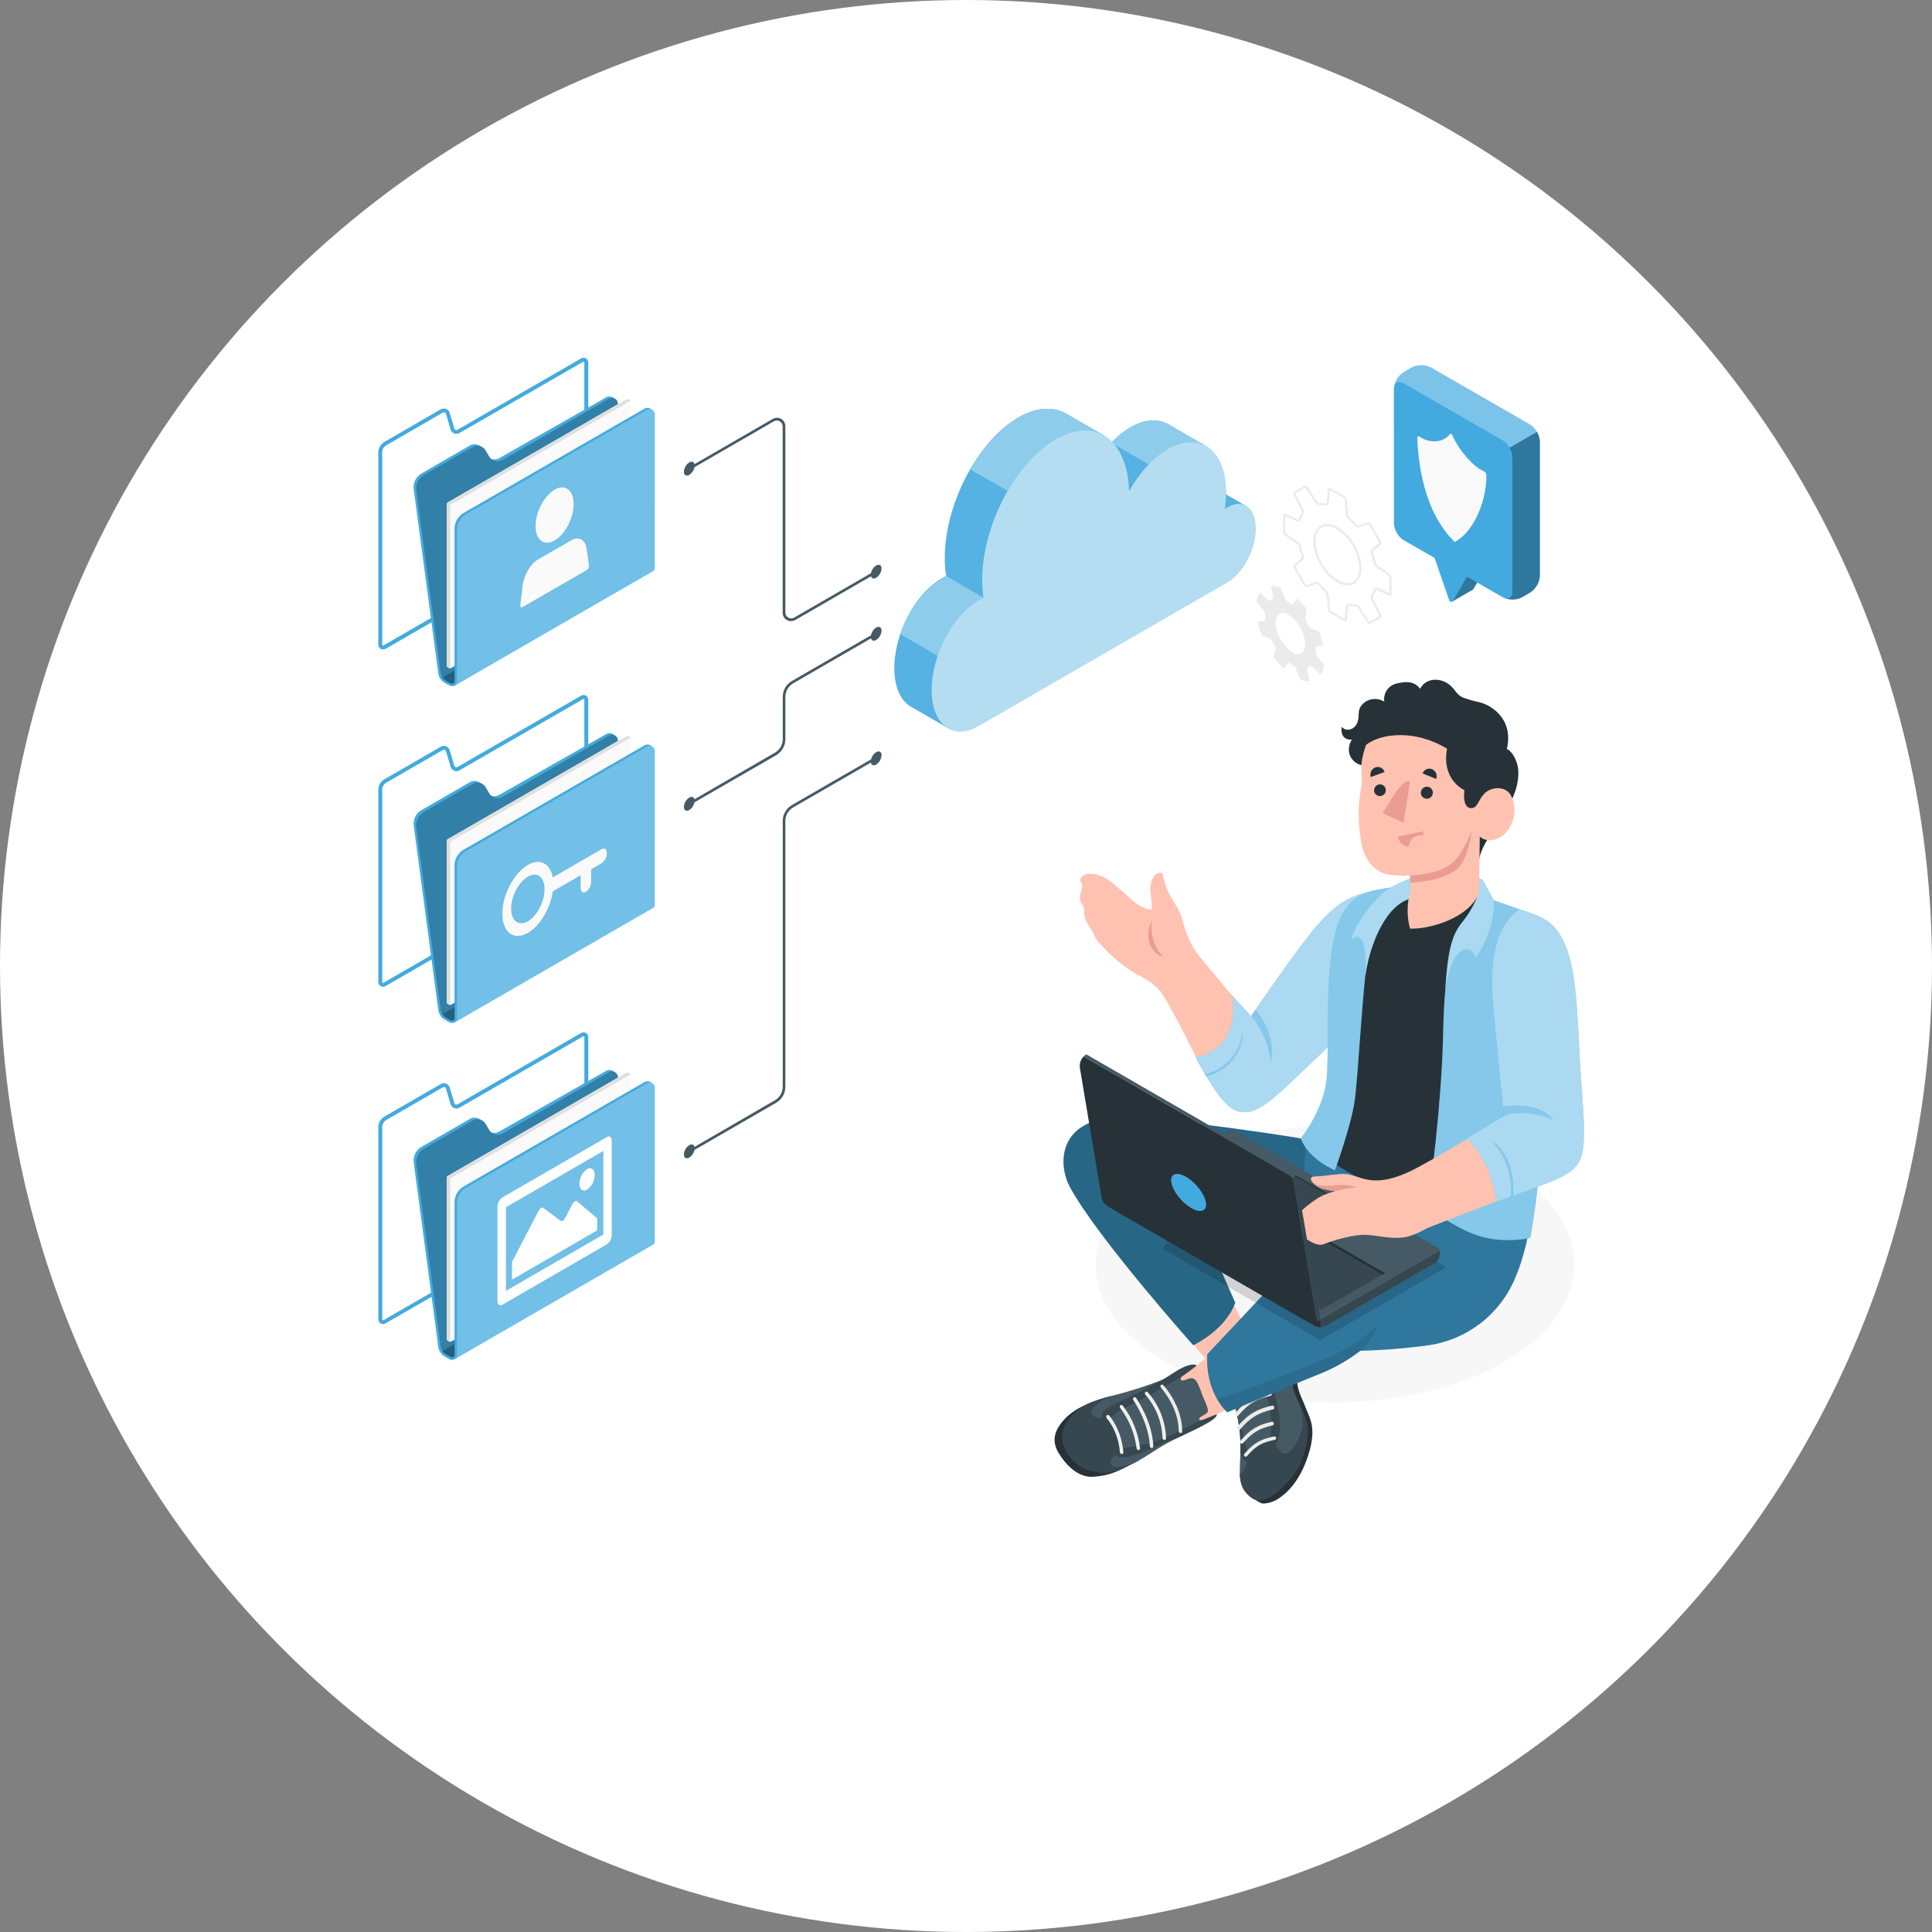 <svg width="108" height="108" viewBox="0 0 108 108" fill="none" xmlns="http://www.w3.org/2000/svg">
<rect x="0" y="0" width="108" height="108" fill="#808080" stroke="none"/>
<circle cx="54" cy="54" r="54" fill="white"/>
<path d="M25.716 85.333C10.095 76.314 10.095 61.699 25.716 52.672C41.338 43.645 66.664 43.645 82.284 52.672C97.904 61.699 97.906 76.306 82.284 85.333C66.663 94.36 41.336 94.352 25.716 85.333Z" fill="white"/>
<path d="M74.621 78.395C82.011 78.395 88.001 74.937 88.001 70.672C88.001 66.406 82.011 62.948 74.621 62.948C67.232 62.948 61.242 66.406 61.242 70.672C61.242 74.937 67.232 78.395 74.621 78.395Z" fill="#F7F7F7"/>
<path d="M76.431 34.787L75.868 33.943C75.845 33.916 75.811 33.9 75.775 33.897C75.647 33.9 75.519 33.887 75.394 33.86C75.391 33.858 75.388 33.858 75.385 33.858C75.382 33.858 75.379 33.858 75.376 33.86C75.374 33.861 75.372 33.864 75.371 33.866C75.369 33.869 75.368 33.871 75.368 33.874L75.294 34.613C75.294 34.634 75.288 34.655 75.276 34.673C75.265 34.691 75.249 34.706 75.23 34.715C75.212 34.725 75.19 34.729 75.169 34.728C75.148 34.726 75.128 34.719 75.11 34.706L74.35 34.268C74.317 34.247 74.29 34.219 74.269 34.187C74.248 34.154 74.234 34.117 74.229 34.078L74.153 33.233C74.146 33.189 74.126 33.148 74.094 33.116C73.942 32.975 73.799 32.823 73.666 32.663C73.656 32.652 73.643 32.644 73.629 32.64C73.615 32.636 73.6 32.636 73.585 32.64L73.093 32.804C73.054 32.817 73.012 32.817 72.974 32.803C72.935 32.789 72.903 32.762 72.881 32.727L72.323 31.759C72.304 31.723 72.297 31.682 72.304 31.641C72.31 31.601 72.331 31.564 72.361 31.537L72.752 31.209C72.762 31.198 72.769 31.185 72.773 31.171C72.777 31.156 72.777 31.141 72.773 31.127C72.7 30.932 72.64 30.733 72.594 30.529C72.582 30.486 72.556 30.448 72.522 30.419L71.828 29.927C71.797 29.903 71.772 29.873 71.754 29.838C71.736 29.804 71.726 29.766 71.724 29.727V28.849C71.723 28.828 71.728 28.807 71.737 28.788C71.747 28.77 71.761 28.754 71.778 28.742C71.797 28.732 71.817 28.726 71.838 28.726C71.859 28.726 71.88 28.732 71.898 28.742L72.575 29.047C72.575 29.047 72.586 29.047 72.591 29.047C72.596 29.047 72.591 29.047 72.602 29.033C72.642 28.91 72.697 28.792 72.766 28.683C72.774 28.667 72.777 28.649 72.777 28.631C72.777 28.613 72.774 28.596 72.766 28.58L72.322 27.674C72.304 27.637 72.3 27.594 72.312 27.554C72.324 27.515 72.35 27.481 72.386 27.46L72.878 27.178C72.914 27.158 72.956 27.152 72.996 27.161C73.037 27.171 73.072 27.195 73.095 27.229L73.656 28.074C73.681 28.101 73.715 28.118 73.751 28.12C73.879 28.118 74.006 28.13 74.13 28.158C74.137 28.16 74.144 28.16 74.15 28.158C74.151 28.155 74.152 28.153 74.152 28.15C74.152 28.148 74.151 28.145 74.15 28.143L74.226 27.404C74.226 27.383 74.232 27.363 74.243 27.345C74.254 27.326 74.27 27.312 74.289 27.302C74.308 27.293 74.329 27.288 74.351 27.29C74.372 27.291 74.392 27.299 74.409 27.311L75.169 27.749C75.202 27.77 75.23 27.797 75.251 27.83C75.272 27.863 75.286 27.899 75.291 27.938L75.366 28.783C75.374 28.828 75.394 28.869 75.425 28.901C75.578 29.043 75.721 29.194 75.854 29.354C75.864 29.365 75.877 29.372 75.891 29.376C75.905 29.38 75.92 29.381 75.934 29.377L76.427 29.213C76.466 29.201 76.508 29.202 76.546 29.216C76.584 29.23 76.617 29.257 76.638 29.292L77.196 30.259C77.216 30.295 77.223 30.336 77.216 30.377C77.21 30.417 77.189 30.454 77.159 30.482L76.766 30.81C76.756 30.821 76.749 30.834 76.745 30.849C76.742 30.863 76.742 30.878 76.747 30.892C76.819 31.087 76.879 31.286 76.925 31.488C76.937 31.531 76.963 31.57 76.998 31.598L77.69 32.09C77.721 32.114 77.747 32.144 77.765 32.179C77.783 32.213 77.794 32.252 77.795 32.291V33.167C77.796 33.188 77.792 33.209 77.782 33.228C77.773 33.247 77.759 33.263 77.741 33.275C77.723 33.285 77.702 33.29 77.681 33.29C77.66 33.29 77.64 33.285 77.621 33.275L76.945 32.97C76.943 32.969 76.94 32.968 76.937 32.968C76.934 32.968 76.931 32.969 76.929 32.97C76.926 32.972 76.923 32.974 76.921 32.977C76.919 32.98 76.918 32.983 76.917 32.986C76.877 33.109 76.822 33.225 76.753 33.334C76.746 33.351 76.742 33.369 76.742 33.387C76.742 33.405 76.746 33.423 76.753 33.439L77.203 34.347C77.221 34.384 77.225 34.427 77.213 34.466C77.201 34.506 77.174 34.539 77.139 34.56L76.647 34.843C76.622 34.857 76.594 34.864 76.566 34.864C76.539 34.863 76.513 34.856 76.489 34.842C76.466 34.829 76.446 34.81 76.431 34.787ZM76.995 32.853L77.669 33.159V32.282C77.668 32.263 77.662 32.245 77.654 32.228C77.645 32.211 77.633 32.196 77.618 32.184L76.924 31.692C76.864 31.645 76.821 31.581 76.802 31.508C76.757 31.31 76.699 31.116 76.629 30.927C76.616 30.889 76.614 30.848 76.624 30.809C76.634 30.771 76.655 30.736 76.684 30.708L77.076 30.37C77.085 30.362 77.09 30.351 77.092 30.339C77.094 30.327 77.092 30.315 77.086 30.305L76.528 29.338C76.522 29.328 76.512 29.32 76.501 29.316C76.49 29.312 76.478 29.311 76.466 29.315L75.974 29.479C75.935 29.491 75.894 29.492 75.855 29.481C75.817 29.47 75.782 29.449 75.755 29.418C75.627 29.262 75.488 29.115 75.34 28.978C75.286 28.925 75.251 28.855 75.242 28.78L75.164 27.935C75.161 27.916 75.155 27.898 75.144 27.882C75.134 27.866 75.121 27.852 75.105 27.841L74.347 27.403L74.273 28.14C74.271 28.16 74.265 28.18 74.255 28.198C74.245 28.216 74.231 28.231 74.214 28.243C74.197 28.255 74.178 28.263 74.157 28.267C74.137 28.271 74.116 28.271 74.096 28.266C73.981 28.24 73.864 28.228 73.746 28.23C73.707 28.231 73.668 28.222 73.633 28.205C73.598 28.187 73.568 28.162 73.544 28.13L72.983 27.285C72.978 27.277 72.969 27.271 72.96 27.269C72.951 27.267 72.941 27.268 72.932 27.273L72.44 27.555C72.431 27.56 72.425 27.568 72.422 27.578C72.419 27.587 72.419 27.597 72.424 27.606L72.875 28.514C72.89 28.55 72.897 28.589 72.895 28.628C72.892 28.667 72.881 28.705 72.862 28.739C72.8 28.842 72.752 28.952 72.717 29.067C72.711 29.087 72.701 29.105 72.687 29.12C72.674 29.136 72.657 29.149 72.638 29.157C72.62 29.166 72.6 29.17 72.579 29.17C72.559 29.17 72.539 29.166 72.52 29.157L71.846 28.852V29.73C71.847 29.749 71.853 29.768 71.861 29.785C71.87 29.801 71.882 29.816 71.897 29.829L72.591 30.321C72.65 30.368 72.693 30.433 72.712 30.506C72.757 30.704 72.814 30.898 72.885 31.087C72.898 31.125 72.9 31.166 72.891 31.205C72.881 31.244 72.86 31.279 72.831 31.306L72.438 31.642C72.43 31.651 72.424 31.662 72.422 31.674C72.42 31.686 72.422 31.698 72.427 31.709L72.987 32.676C72.993 32.686 73.003 32.694 73.014 32.698C73.025 32.702 73.037 32.703 73.049 32.699L73.541 32.535C73.579 32.524 73.62 32.523 73.659 32.535C73.697 32.545 73.731 32.567 73.758 32.597C73.887 32.753 74.026 32.9 74.175 33.037C74.228 33.091 74.263 33.161 74.273 33.236L74.349 34.08C74.352 34.098 74.359 34.117 74.37 34.133C74.38 34.149 74.394 34.162 74.409 34.173L75.168 34.613L75.242 33.874C75.243 33.854 75.249 33.835 75.259 33.817C75.269 33.8 75.283 33.785 75.299 33.773C75.316 33.76 75.336 33.752 75.356 33.748C75.377 33.744 75.398 33.745 75.419 33.75C75.534 33.776 75.651 33.788 75.768 33.786C75.807 33.785 75.846 33.794 75.881 33.811C75.916 33.828 75.946 33.854 75.969 33.886L76.53 34.73C76.536 34.738 76.544 34.743 76.554 34.746C76.563 34.748 76.574 34.747 76.582 34.743L77.075 34.46C77.083 34.455 77.089 34.447 77.092 34.438C77.095 34.428 77.094 34.418 77.09 34.409L76.64 33.5C76.624 33.465 76.617 33.426 76.62 33.387C76.622 33.348 76.633 33.31 76.653 33.277C76.714 33.174 76.763 33.063 76.797 32.949C76.803 32.929 76.814 32.91 76.827 32.894C76.841 32.879 76.857 32.866 76.876 32.857C76.894 32.849 76.914 32.845 76.934 32.845C76.954 32.844 76.975 32.847 76.995 32.853ZM74.73 32.542C74.006 32.123 73.416 31.102 73.416 30.265C73.416 29.847 73.561 29.532 73.823 29.381C74.086 29.23 74.429 29.261 74.792 29.471C75.517 29.889 76.105 30.91 76.105 31.747C76.105 32.166 75.96 32.479 75.698 32.63C75.587 32.694 75.461 32.727 75.334 32.725C75.121 32.717 74.914 32.653 74.733 32.542H74.73ZM73.884 29.489C73.663 29.617 73.54 29.893 73.54 30.265C73.564 30.7 73.69 31.122 73.907 31.499C74.125 31.875 74.428 32.195 74.792 32.433C75.12 32.62 75.416 32.652 75.637 32.524C75.859 32.396 75.982 32.12 75.982 31.747C75.958 31.313 75.833 30.89 75.616 30.513C75.399 30.136 75.097 29.816 74.733 29.578C74.569 29.477 74.383 29.421 74.191 29.413C74.084 29.411 73.978 29.437 73.884 29.489Z" fill="#EBEBEB"/>
<path d="M70.301 33.71L70.648 34.157C70.69 34.215 70.714 34.284 70.718 34.355C70.717 34.443 70.721 34.531 70.73 34.618C70.731 34.632 70.73 34.645 70.726 34.659C70.722 34.672 70.715 34.684 70.705 34.694C70.696 34.704 70.684 34.712 70.672 34.717C70.659 34.723 70.645 34.725 70.631 34.725H70.383C70.37 34.724 70.357 34.726 70.344 34.732C70.332 34.737 70.322 34.746 70.314 34.757C70.306 34.768 70.301 34.78 70.299 34.794C70.298 34.807 70.3 34.821 70.305 34.833L70.495 35.438C70.508 35.472 70.528 35.502 70.554 35.527C70.58 35.552 70.611 35.571 70.644 35.583L70.932 35.672C71.001 35.698 71.059 35.748 71.096 35.813C71.148 35.916 71.206 36.018 71.26 36.116C71.297 36.176 71.312 36.246 71.302 36.315L71.221 36.664C71.216 36.701 71.22 36.737 71.231 36.772C71.243 36.806 71.261 36.838 71.286 36.865L71.685 37.318C71.729 37.369 71.788 37.374 71.815 37.328L71.959 37.08C71.985 37.034 72.051 37.034 72.107 37.08C72.163 37.122 72.222 37.161 72.282 37.196C72.347 37.235 72.4 37.292 72.433 37.36L72.643 37.91C72.658 37.943 72.681 37.972 72.71 37.993C72.738 38.015 72.772 38.029 72.808 38.035L73.113 38.083C73.177 38.094 73.218 38.053 73.203 37.994L73.073 37.464C73.067 37.436 73.071 37.406 73.083 37.38C73.096 37.354 73.118 37.333 73.144 37.321C73.175 37.306 73.205 37.289 73.233 37.269C73.258 37.252 73.289 37.246 73.319 37.25C73.35 37.255 73.377 37.27 73.397 37.293L73.756 37.651C73.805 37.7 73.861 37.7 73.879 37.651L74.009 37.313C74.017 37.281 74.018 37.247 74.011 37.214C74.004 37.181 73.99 37.151 73.97 37.124L73.623 36.679C73.58 36.621 73.555 36.551 73.551 36.479C73.553 36.392 73.549 36.305 73.54 36.218C73.538 36.204 73.539 36.19 73.544 36.177C73.548 36.164 73.555 36.151 73.565 36.141C73.574 36.131 73.586 36.123 73.599 36.118C73.612 36.113 73.626 36.111 73.64 36.111H73.883C73.896 36.113 73.91 36.111 73.922 36.105C73.934 36.099 73.945 36.091 73.953 36.08C73.962 36.069 73.967 36.056 73.968 36.043C73.97 36.029 73.968 36.016 73.963 36.003L73.771 35.388C73.758 35.354 73.737 35.324 73.711 35.3C73.685 35.275 73.654 35.256 73.62 35.245L73.333 35.156C73.264 35.129 73.206 35.079 73.169 35.015C73.116 34.912 73.06 34.81 73.004 34.71C72.969 34.651 72.954 34.581 72.962 34.513L73.044 34.163C73.048 34.129 73.044 34.095 73.034 34.062C73.024 34.029 73.007 33.999 72.985 33.973L72.586 33.52C72.54 33.467 72.483 33.464 72.455 33.51L72.312 33.756C72.286 33.802 72.22 33.804 72.163 33.756C72.107 33.715 72.049 33.676 71.989 33.641C71.923 33.602 71.87 33.545 71.836 33.477L71.614 32.926C71.599 32.893 71.576 32.864 71.548 32.843C71.519 32.821 71.486 32.806 71.45 32.799L71.145 32.752C71.081 32.742 71.04 32.781 71.055 32.84L71.184 33.372C71.19 33.4 71.186 33.43 71.173 33.455C71.16 33.481 71.139 33.502 71.114 33.515C71.082 33.529 71.053 33.547 71.025 33.568C70.999 33.583 70.968 33.589 70.938 33.584C70.908 33.579 70.881 33.564 70.861 33.541L70.502 33.183C70.452 33.134 70.397 33.136 70.377 33.183L70.247 33.523C70.241 33.556 70.243 33.591 70.252 33.623C70.262 33.656 70.279 33.685 70.301 33.71ZM71.353 34.523C71.506 34.124 71.98 34.194 72.412 34.687C72.844 35.179 73.069 35.9 72.918 36.298C72.766 36.697 72.291 36.627 71.859 36.134C71.427 35.642 71.198 34.922 71.35 34.523H71.353Z" fill="#EBEBEB"/>
<path d="M21.413 74.018C21.367 74.019 21.321 74.006 21.282 73.982C21.241 73.96 21.208 73.927 21.185 73.887C21.162 73.847 21.15 73.802 21.15 73.756V62.974C21.155 62.866 21.186 62.76 21.24 62.666C21.295 62.572 21.371 62.493 21.462 62.434L24.638 60.601C24.688 60.569 24.746 60.551 24.806 60.549C24.865 60.547 24.924 60.562 24.976 60.591C25.016 60.613 25.051 60.643 25.079 60.679C25.107 60.715 25.128 60.756 25.14 60.8L25.396 61.655C25.401 61.674 25.41 61.692 25.423 61.707C25.436 61.723 25.452 61.735 25.47 61.743C25.489 61.75 25.509 61.752 25.529 61.75C25.548 61.747 25.567 61.74 25.583 61.728L32.464 57.758C32.502 57.732 32.547 57.716 32.593 57.711C32.639 57.706 32.686 57.712 32.73 57.729L32.764 57.747C32.804 57.776 32.836 57.814 32.856 57.858C32.877 57.903 32.887 57.952 32.884 58.001V67.076C32.879 67.184 32.848 67.29 32.794 67.384C32.739 67.478 32.663 67.557 32.572 67.616L21.544 73.982C21.505 74.006 21.459 74.018 21.413 74.018ZM24.819 60.767C24.793 60.767 24.768 60.774 24.746 60.788L21.57 62.62C21.511 62.659 21.462 62.712 21.428 62.774C21.391 62.834 21.37 62.903 21.367 62.974V73.761C21.367 73.769 21.369 73.777 21.373 73.784C21.377 73.79 21.383 73.796 21.39 73.8C21.397 73.804 21.405 73.806 21.413 73.806C21.421 73.806 21.429 73.804 21.436 73.8L32.462 67.432C32.52 67.392 32.569 67.34 32.604 67.279C32.64 67.218 32.66 67.149 32.666 67.079V58.004C32.668 57.979 32.662 57.954 32.647 57.934L32.634 57.926C32.611 57.928 32.589 57.936 32.569 57.949L25.69 61.916C25.645 61.943 25.595 61.959 25.543 61.964C25.491 61.969 25.439 61.963 25.39 61.945C25.341 61.925 25.298 61.894 25.263 61.855C25.228 61.815 25.203 61.768 25.189 61.717L24.932 60.862C24.923 60.828 24.902 60.798 24.873 60.78C24.856 60.77 24.837 60.766 24.819 60.767Z" fill="#43AADF"/>
<path d="M36.23 69.46L36.147 69.413L36.05 69.357L35.964 69.308C35.895 69.262 35.834 69.202 35.788 69.132C35.742 69.063 35.709 68.985 35.694 68.902L34.545 60.227C34.542 60.169 34.525 60.112 34.497 60.061C34.468 60.011 34.429 59.967 34.381 59.934L34.233 59.849C34.175 59.82 34.11 59.807 34.045 59.811C33.98 59.815 33.917 59.837 33.864 59.874L27.904 63.257C27.837 63.295 27.762 63.319 27.684 63.327C27.606 63.334 27.528 63.325 27.454 63.299C27.41 63.26 27.372 63.214 27.341 63.163L27.149 62.835C27.102 62.752 27.033 62.684 26.951 62.636L26.803 62.551C26.72 62.503 26.627 62.478 26.531 62.478C26.436 62.478 26.342 62.503 26.26 62.551L23.522 64.133C23.387 64.22 23.278 64.343 23.208 64.488C23.138 64.632 23.108 64.793 23.123 64.954L24.503 75.312C24.52 75.414 24.558 75.511 24.615 75.598C24.671 75.684 24.745 75.759 24.832 75.816L25.098 75.97C25.147 75.999 25.204 76.016 25.262 76.019C25.309 76.021 25.355 76.009 25.396 75.986L36.393 69.485C36.366 69.496 36.337 69.499 36.308 69.495C36.28 69.49 36.253 69.478 36.23 69.46Z" fill="#43AADF"/>
<path opacity="0.25" d="M36.23 69.46L35.966 69.308C35.896 69.262 35.835 69.202 35.788 69.133C35.742 69.063 35.709 68.985 35.694 68.902L34.545 60.227C34.544 60.164 34.527 60.102 34.493 60.049C34.46 59.995 34.412 59.952 34.356 59.924C34.3 59.897 34.236 59.885 34.174 59.891C34.111 59.897 34.051 59.921 34.002 59.959L28.093 63.366C27.968 63.438 27.819 63.458 27.68 63.421C27.541 63.383 27.422 63.292 27.349 63.168L27.157 62.839C27.122 62.778 27.074 62.723 27.017 62.68C26.961 62.636 26.896 62.604 26.827 62.586C26.758 62.567 26.686 62.563 26.615 62.572C26.544 62.582 26.476 62.605 26.414 62.641L23.67 64.225C23.536 64.311 23.428 64.432 23.358 64.575C23.288 64.718 23.258 64.877 23.271 65.035L24.638 75.292C24.654 75.374 24.686 75.453 24.732 75.523C24.779 75.593 24.839 75.653 24.909 75.699L25.175 75.852C25.198 75.868 25.226 75.879 25.255 75.882C25.283 75.885 25.312 75.88 25.339 75.868L36.398 69.483C36.37 69.495 36.34 69.499 36.311 69.495C36.281 69.491 36.254 69.479 36.23 69.46Z" fill="black"/>
<path opacity="0.25" d="M24.907 75.692L25.173 75.845C25.197 75.862 25.224 75.873 25.253 75.875C25.282 75.878 25.311 75.873 25.337 75.861L36.396 69.477C36.37 69.489 36.341 69.494 36.312 69.491C36.283 69.488 36.255 69.477 36.232 69.46L35.968 69.308C35.898 69.263 35.838 69.205 35.792 69.135L24.735 75.52C24.779 75.589 24.838 75.648 24.907 75.692Z" fill="black"/>
<path d="M24.971 65.84V74.844C24.972 74.865 24.979 74.886 24.99 74.904C25 74.923 25.015 74.939 25.034 74.95L25.102 74.991C25.122 75.001 25.143 75.006 25.164 75.006C25.185 75.006 25.206 75.001 25.226 74.991L35.201 69.231C35.219 69.219 35.234 69.203 35.245 69.185C35.256 69.166 35.262 69.145 35.264 69.124V60.12C35.262 60.098 35.256 60.078 35.245 60.059C35.234 60.04 35.219 60.025 35.201 60.013L35.126 59.974C35.107 59.964 35.086 59.959 35.064 59.959C35.043 59.959 35.022 59.964 35.003 59.974L25.034 65.733C25.015 65.745 25 65.76 24.99 65.779C24.979 65.797 24.972 65.818 24.971 65.84Z" fill="#FAFAFA"/>
<path d="M35.262 60.103C35.263 60.096 35.263 60.089 35.262 60.082V60.071C35.257 60.059 35.251 60.048 35.242 60.039C35.238 60.033 35.232 60.026 35.226 60.021L35.213 60.013L35.126 59.974C35.107 59.964 35.086 59.959 35.064 59.959C35.043 59.959 35.022 59.964 35.003 59.974L25.034 65.733C25.015 65.744 25.001 65.76 24.991 65.779L25.183 65.891C25.193 65.872 25.208 65.856 25.226 65.844L35.201 60.085C35.231 60.067 35.255 60.077 35.262 60.103Z" fill="#E0E0E0"/>
<path d="M25.209 74.998C25.183 74.998 25.165 74.988 25.165 74.955V65.951C25.165 65.93 25.172 65.909 25.183 65.891L24.991 65.779C24.979 65.797 24.973 65.818 24.973 65.84V74.844C24.973 74.865 24.979 74.886 24.99 74.905C25 74.923 25.015 74.939 25.034 74.951L25.102 74.992C25.136 75.008 25.174 75.01 25.209 74.998Z" fill="#E0E0E0"/>
<g opacity="0.1">
<path opacity="0.1" d="M25.209 74.998C25.183 74.998 25.165 74.988 25.165 74.955V65.951C25.165 65.93 25.172 65.909 25.183 65.891L24.991 65.779C24.979 65.797 24.973 65.818 24.973 65.84V74.844C24.973 74.865 24.979 74.886 24.99 74.905C25 74.923 25.015 74.939 25.034 74.951L25.102 74.992C25.136 75.008 25.174 75.01 25.209 74.998Z" fill="black"/>
</g>
<path d="M36.603 60.855C36.609 60.797 36.6 60.738 36.575 60.685C36.551 60.631 36.513 60.585 36.465 60.552L36.329 60.473C36.276 60.449 36.218 60.439 36.16 60.445C36.103 60.451 36.047 60.472 36.001 60.506L25.88 66.345C25.743 66.435 25.628 66.556 25.546 66.699C25.465 66.842 25.418 67.002 25.409 67.166V75.712C25.413 75.742 25.408 75.771 25.395 75.798C25.383 75.825 25.363 75.848 25.339 75.865L25.406 75.981L36.532 69.559C36.556 69.542 36.576 69.519 36.588 69.492C36.6 69.465 36.605 69.436 36.601 69.406L36.603 60.855Z" fill="#43AADF"/>
<path opacity="0.25" d="M25.406 75.978C25.451 75.95 25.488 75.91 25.512 75.862C25.536 75.815 25.546 75.762 25.542 75.709V67.24C25.551 67.076 25.598 66.916 25.68 66.773C25.762 66.631 25.876 66.509 26.013 66.419L36.129 60.58C36.389 60.43 36.601 60.552 36.601 60.852V69.4C36.605 69.429 36.6 69.459 36.588 69.486C36.576 69.512 36.556 69.535 36.532 69.552L25.406 75.978Z" fill="white"/>
<path d="M33.386 68.108L32.265 67.159C32.193 67.099 32.073 67.159 31.999 67.309L31.592 68.09C31.52 68.229 31.403 68.297 31.331 68.243L30.376 67.524C30.304 67.468 30.186 67.537 30.113 67.675L28.62 70.549V71.533L33.379 68.782L33.386 68.108ZM32.816 66.503C32.947 66.409 33.054 66.286 33.129 66.144C33.203 66.001 33.243 65.843 33.245 65.682C33.245 65.367 33.054 65.221 32.816 65.354C32.686 65.448 32.579 65.571 32.505 65.713C32.431 65.856 32.392 66.014 32.39 66.174C32.39 66.495 32.58 66.639 32.816 66.503ZM33.929 63.56L28.078 66.941C27.996 67 27.929 67.077 27.883 67.166C27.836 67.255 27.811 67.354 27.809 67.455V72.735C27.809 72.932 27.93 73.024 28.078 72.938L33.929 69.555C34.011 69.497 34.078 69.42 34.124 69.331C34.17 69.241 34.195 69.142 34.197 69.042V63.762C34.197 63.565 34.077 63.473 33.929 63.56ZM33.726 69.011L28.282 72.159V67.486L33.726 64.338V69.011Z" fill="white"/>
<path d="M21.413 55.162C21.367 55.161 21.321 55.149 21.281 55.126C21.241 55.103 21.208 55.07 21.185 55.03C21.162 54.99 21.15 54.945 21.15 54.899V44.116C21.154 44.008 21.184 43.902 21.24 43.809C21.293 43.714 21.37 43.635 21.462 43.578L24.638 41.744C24.688 41.712 24.746 41.694 24.805 41.692C24.865 41.69 24.924 41.704 24.976 41.733C25.056 41.778 25.115 41.853 25.14 41.941L25.396 42.798C25.401 42.817 25.41 42.835 25.423 42.851C25.436 42.866 25.452 42.878 25.47 42.887C25.489 42.893 25.509 42.895 25.528 42.892C25.548 42.89 25.567 42.883 25.583 42.872L32.463 38.902C32.502 38.875 32.546 38.859 32.593 38.854C32.639 38.849 32.686 38.855 32.729 38.872L32.764 38.89C32.803 38.919 32.835 38.957 32.856 39.001C32.877 39.045 32.887 39.094 32.884 39.143V48.218C32.879 48.326 32.848 48.432 32.794 48.526C32.739 48.62 32.663 48.699 32.572 48.758L21.546 55.126C21.505 55.149 21.459 55.161 21.413 55.162ZM24.818 41.908C24.793 41.91 24.768 41.917 24.746 41.931L21.57 43.763C21.511 43.803 21.462 43.855 21.427 43.917C21.39 43.977 21.369 44.046 21.367 44.116V54.899C21.367 54.907 21.369 54.915 21.373 54.922C21.377 54.929 21.383 54.935 21.39 54.939C21.397 54.943 21.405 54.945 21.413 54.945C21.421 54.945 21.429 54.943 21.436 54.938L32.462 48.572C32.52 48.532 32.569 48.48 32.604 48.418C32.639 48.357 32.66 48.288 32.665 48.218V39.143C32.668 39.118 32.661 39.093 32.647 39.072H32.634C32.611 39.075 32.588 39.083 32.569 39.095L25.69 43.059C25.645 43.086 25.595 43.103 25.543 43.108C25.491 43.113 25.439 43.106 25.39 43.089C25.341 43.068 25.298 43.037 25.263 42.998C25.228 42.958 25.203 42.911 25.189 42.86L24.932 42.004C24.923 41.97 24.902 41.941 24.872 41.923C24.856 41.913 24.837 41.908 24.818 41.908Z" fill="#43AADF"/>
<path d="M36.23 50.636L36.147 50.587L36.05 50.532L35.964 50.482C35.894 50.436 35.834 50.377 35.788 50.307C35.741 50.237 35.709 50.159 35.694 50.077L34.545 41.401C34.541 41.343 34.525 41.286 34.496 41.236C34.468 41.185 34.428 41.142 34.38 41.109L34.233 41.024C34.175 40.994 34.109 40.981 34.044 40.986C33.98 40.99 33.917 41.013 33.863 41.05L27.904 44.437C27.837 44.476 27.761 44.5 27.684 44.508C27.606 44.515 27.528 44.506 27.454 44.48C27.41 44.44 27.372 44.394 27.341 44.342L27.149 44.014C27.102 43.931 27.034 43.862 26.95 43.815L26.803 43.73C26.721 43.682 26.628 43.657 26.533 43.656C26.439 43.655 26.345 43.679 26.263 43.725L23.522 45.309C23.388 45.395 23.281 45.516 23.21 45.659C23.14 45.802 23.11 45.961 23.123 46.12L24.503 56.479C24.52 56.581 24.559 56.679 24.615 56.766C24.672 56.852 24.745 56.926 24.831 56.983L25.097 57.136C25.147 57.166 25.203 57.184 25.262 57.187C25.309 57.188 25.355 57.177 25.396 57.154L36.393 50.653C36.367 50.665 36.338 50.669 36.309 50.666C36.281 50.663 36.254 50.653 36.23 50.636Z" fill="#43AADF"/>
<path opacity="0.25" d="M36.23 50.637L35.966 50.482C35.895 50.437 35.835 50.377 35.788 50.308C35.741 50.238 35.709 50.16 35.694 50.077L34.545 41.401C34.544 41.339 34.526 41.277 34.492 41.224C34.459 41.171 34.411 41.129 34.355 41.101C34.299 41.073 34.236 41.062 34.173 41.067C34.111 41.073 34.051 41.096 34.001 41.134L28.091 44.546C28.029 44.582 27.961 44.605 27.89 44.614C27.819 44.624 27.747 44.619 27.678 44.601C27.609 44.582 27.544 44.55 27.488 44.507C27.431 44.464 27.383 44.409 27.348 44.347L27.156 44.019C27.084 43.894 26.965 43.803 26.825 43.765C26.686 43.727 26.537 43.747 26.412 43.819L23.668 45.403C23.533 45.49 23.424 45.613 23.354 45.757C23.284 45.902 23.254 46.063 23.269 46.223L24.636 56.48C24.652 56.562 24.684 56.64 24.73 56.71C24.777 56.779 24.837 56.839 24.907 56.885L25.173 57.039C25.196 57.056 25.224 57.067 25.253 57.069C25.282 57.072 25.311 57.068 25.337 57.056L36.396 50.671C36.368 50.681 36.337 50.683 36.308 50.677C36.279 50.671 36.252 50.657 36.23 50.637Z" fill="black"/>
<path opacity="0.25" d="M24.907 56.867L25.173 57.021C25.196 57.038 25.224 57.048 25.253 57.051C25.282 57.054 25.311 57.05 25.337 57.038L36.396 50.653C36.37 50.665 36.34 50.67 36.312 50.667C36.283 50.664 36.255 50.654 36.232 50.636L35.968 50.482C35.898 50.441 35.838 50.385 35.792 50.318L24.733 56.691C24.778 56.762 24.837 56.822 24.907 56.867Z" fill="black"/>
<path d="M24.971 47.008V56.014C24.972 56.035 24.979 56.056 24.989 56.074C25 56.093 25.015 56.109 25.033 56.12L25.102 56.16C25.121 56.169 25.142 56.174 25.164 56.174C25.185 56.174 25.206 56.169 25.225 56.16L35.201 50.4C35.219 50.389 35.234 50.373 35.245 50.355C35.256 50.336 35.262 50.315 35.264 50.294V41.296C35.262 41.275 35.256 41.254 35.245 41.235C35.234 41.217 35.219 41.201 35.201 41.19L35.132 41.148C35.113 41.139 35.092 41.134 35.071 41.134C35.049 41.134 35.028 41.139 35.009 41.148L25.033 46.908C25.016 46.919 25.002 46.933 24.991 46.951C24.98 46.968 24.973 46.987 24.971 47.008Z" fill="#FAFAFA"/>
<path d="M35.262 41.28C35.263 41.272 35.263 41.264 35.262 41.257V41.245C35.257 41.234 35.25 41.224 35.242 41.214C35.237 41.208 35.232 41.202 35.226 41.198H35.213L35.144 41.157C35.125 41.147 35.103 41.142 35.082 41.142C35.061 41.142 35.04 41.147 35.021 41.157L25.033 46.908C25.016 46.919 25.001 46.935 24.991 46.953L25.183 47.065C25.193 47.047 25.208 47.031 25.225 47.019L35.201 41.263C35.231 41.243 35.255 41.252 35.262 41.28Z" fill="#E0E0E0"/>
<path d="M25.209 56.173C25.183 56.173 25.165 56.163 25.165 56.13V47.126C25.165 47.105 25.172 47.084 25.183 47.065L24.991 46.954C24.979 46.972 24.973 46.993 24.973 47.014V56.02C24.973 56.041 24.979 56.062 24.99 56.08C25 56.099 25.015 56.114 25.033 56.125L25.102 56.166C25.119 56.174 25.137 56.179 25.155 56.18C25.173 56.181 25.192 56.179 25.209 56.173Z" fill="#E0E0E0"/>
<g opacity="0.1">
<path opacity="0.1" d="M25.209 56.173C25.183 56.173 25.165 56.163 25.165 56.13V47.126C25.165 47.105 25.172 47.084 25.183 47.065L24.991 46.954C24.979 46.972 24.973 46.993 24.973 47.014V56.02C24.973 56.041 24.979 56.062 24.99 56.08C25 56.099 25.015 56.114 25.033 56.125L25.102 56.166C25.119 56.174 25.137 56.179 25.155 56.18C25.173 56.181 25.192 56.179 25.209 56.173Z" fill="black"/>
</g>
<path d="M36.603 42.032C36.609 41.973 36.6 41.914 36.576 41.86C36.551 41.806 36.513 41.76 36.465 41.726L36.329 41.648C36.276 41.624 36.218 41.614 36.16 41.62C36.102 41.627 36.047 41.648 36 41.682L25.88 47.522C25.742 47.611 25.628 47.732 25.546 47.875C25.464 48.018 25.417 48.178 25.409 48.342V56.89C25.412 56.919 25.407 56.949 25.395 56.976C25.383 57.003 25.363 57.026 25.339 57.043L25.406 57.159L36.532 50.735C36.556 50.718 36.575 50.695 36.588 50.668C36.6 50.642 36.604 50.612 36.601 50.583L36.603 42.032Z" fill="#43AADF"/>
<path opacity="0.25" d="M25.406 57.154C25.451 57.126 25.488 57.086 25.512 57.038C25.535 56.991 25.546 56.938 25.542 56.885V48.416C25.551 48.252 25.598 48.092 25.68 47.949C25.761 47.807 25.876 47.685 26.013 47.595L36.128 41.755C36.389 41.605 36.601 41.726 36.601 42.028V50.574C36.604 50.603 36.6 50.633 36.588 50.66C36.575 50.687 36.556 50.71 36.532 50.727L25.406 57.154Z" fill="white"/>
<path d="M33.63 47.471L30.899 49.048C30.762 48.272 30.19 47.958 29.508 48.352C28.72 48.807 28.083 50.024 28.083 51.073C28.083 52.122 28.72 52.605 29.508 52.15C30.195 51.753 30.771 50.768 30.903 49.826L32.46 48.926V49.634C32.46 49.849 32.592 49.949 32.754 49.855C32.843 49.791 32.916 49.707 32.967 49.61C33.017 49.513 33.044 49.405 33.046 49.296V48.592L33.63 48.254C33.72 48.19 33.793 48.106 33.844 48.009C33.895 47.911 33.923 47.804 33.924 47.694C33.924 47.475 33.793 47.377 33.63 47.471ZM29.508 51.497C28.991 51.794 28.574 51.479 28.574 50.791C28.574 50.103 28.991 49.304 29.508 49.005C30.025 48.706 30.441 49.023 30.441 49.711C30.441 50.399 30.023 51.198 29.508 51.497Z" fill="#FAFAFA"/>
<path d="M21.413 36.303C21.367 36.303 21.322 36.292 21.281 36.269C21.241 36.246 21.208 36.213 21.185 36.173C21.162 36.133 21.15 36.088 21.15 36.042V25.259C21.154 25.15 21.185 25.044 21.24 24.951C21.294 24.857 21.37 24.777 21.462 24.719L24.638 22.881C24.689 22.85 24.747 22.834 24.807 22.834C24.866 22.834 24.925 22.85 24.976 22.881C25.016 22.903 25.051 22.933 25.079 22.969C25.107 23.005 25.128 23.046 25.14 23.09L25.396 23.945C25.401 23.964 25.41 23.982 25.423 23.998C25.436 24.014 25.452 24.026 25.47 24.035C25.489 24.041 25.509 24.043 25.528 24.041C25.548 24.038 25.567 24.031 25.583 24.02L32.463 20.05C32.502 20.024 32.546 20.007 32.593 20.002C32.639 19.997 32.686 20.002 32.729 20.019L32.764 20.037C32.803 20.066 32.835 20.104 32.856 20.148C32.877 20.193 32.887 20.242 32.884 20.291V29.366C32.879 29.474 32.848 29.58 32.794 29.674C32.739 29.768 32.663 29.847 32.572 29.906L21.546 36.274C21.505 36.295 21.459 36.305 21.413 36.303ZM24.818 23.045C24.793 23.047 24.768 23.054 24.746 23.067L21.57 24.906C21.511 24.945 21.462 24.997 21.427 25.059C21.39 25.119 21.369 25.188 21.367 25.259V36.042C21.367 36.05 21.369 36.058 21.373 36.065C21.377 36.072 21.383 36.078 21.39 36.082C21.397 36.086 21.405 36.088 21.413 36.088C21.421 36.088 21.429 36.086 21.436 36.082L32.462 29.714C32.52 29.674 32.569 29.622 32.605 29.561C32.64 29.5 32.66 29.431 32.665 29.361V20.286C32.668 20.261 32.661 20.236 32.647 20.216H32.634C32.611 20.217 32.588 20.225 32.569 20.239L25.69 24.202C25.645 24.23 25.595 24.246 25.543 24.251C25.491 24.256 25.438 24.249 25.39 24.23C25.341 24.21 25.297 24.179 25.262 24.14C25.228 24.1 25.203 24.053 25.189 24.002L24.932 23.147C24.923 23.113 24.902 23.085 24.872 23.067C24.857 23.054 24.838 23.047 24.818 23.045Z" fill="#43AADF"/>
<path d="M36.23 31.811L36.147 31.764L36.05 31.708L35.964 31.659C35.894 31.612 35.834 31.553 35.788 31.483C35.741 31.413 35.709 31.335 35.694 31.253L34.545 22.577C34.541 22.519 34.525 22.462 34.497 22.411C34.468 22.36 34.428 22.317 34.38 22.284L34.233 22.2C34.175 22.17 34.11 22.157 34.045 22.161C33.98 22.166 33.917 22.187 33.864 22.224L27.904 25.612C27.837 25.651 27.761 25.675 27.684 25.682C27.606 25.69 27.528 25.68 27.454 25.655C27.409 25.615 27.371 25.569 27.341 25.517L27.149 25.189C27.102 25.106 27.033 25.037 26.95 24.99L26.803 24.905C26.72 24.857 26.626 24.832 26.531 24.832C26.436 24.832 26.342 24.857 26.259 24.905L23.522 26.492C23.387 26.579 23.278 26.702 23.208 26.846C23.138 26.991 23.108 27.152 23.123 27.312L24.503 37.652C24.52 37.755 24.558 37.852 24.615 37.939C24.671 38.025 24.745 38.099 24.832 38.156L25.114 38.309C25.164 38.339 25.22 38.355 25.278 38.358C25.325 38.36 25.372 38.348 25.413 38.325L36.409 31.824C36.381 31.84 36.349 31.847 36.318 31.844C36.286 31.842 36.255 31.83 36.23 31.811Z" fill="#43AADF"/>
<path opacity="0.25" d="M36.23 31.811L35.966 31.659C35.896 31.613 35.835 31.553 35.788 31.484C35.742 31.414 35.709 31.336 35.694 31.253L34.545 22.577C34.544 22.514 34.527 22.453 34.493 22.399C34.46 22.346 34.412 22.303 34.356 22.275C34.299 22.247 34.236 22.236 34.174 22.242C34.111 22.248 34.051 22.272 34.001 22.31L28.093 25.717C28.031 25.753 27.962 25.776 27.892 25.785C27.821 25.795 27.748 25.79 27.679 25.771C27.61 25.753 27.546 25.721 27.489 25.677C27.432 25.633 27.385 25.579 27.349 25.517L27.157 25.189C27.122 25.127 27.074 25.072 27.017 25.029C26.96 24.985 26.896 24.953 26.827 24.935C26.758 24.916 26.686 24.912 26.615 24.921C26.544 24.931 26.476 24.954 26.414 24.99L23.668 26.569C23.534 26.655 23.427 26.776 23.356 26.919C23.286 27.062 23.256 27.221 23.269 27.38L24.636 37.636C24.652 37.719 24.684 37.797 24.73 37.867C24.777 37.937 24.837 37.997 24.907 38.043L25.173 38.196C25.196 38.213 25.224 38.223 25.253 38.226C25.282 38.229 25.311 38.224 25.337 38.212L36.396 31.828C36.369 31.84 36.34 31.845 36.311 31.842C36.282 31.839 36.254 31.828 36.23 31.811Z" fill="black"/>
<path opacity="0.25" d="M24.907 38.043L25.173 38.196C25.196 38.213 25.224 38.223 25.253 38.226C25.282 38.229 25.311 38.224 25.337 38.212L36.396 31.828C36.37 31.84 36.34 31.844 36.312 31.841C36.283 31.839 36.255 31.828 36.232 31.811L35.968 31.659C35.898 31.617 35.839 31.561 35.792 31.494L24.735 37.879C24.78 37.945 24.839 38.001 24.907 38.043Z" fill="black"/>
<path d="M24.971 28.191V37.195C24.972 37.216 24.979 37.237 24.989 37.255C25 37.274 25.015 37.29 25.033 37.301L25.102 37.341C25.121 37.35 25.142 37.355 25.164 37.355C25.185 37.355 25.206 37.35 25.226 37.341L35.201 31.58C35.219 31.568 35.234 31.553 35.245 31.534C35.256 31.515 35.262 31.495 35.264 31.473V22.471C35.262 22.449 35.256 22.428 35.245 22.41C35.234 22.392 35.219 22.376 35.201 22.364L35.132 22.325C35.113 22.315 35.092 22.31 35.071 22.31C35.049 22.31 35.028 22.315 35.009 22.325L25.033 28.084C25.015 28.096 25 28.111 24.989 28.13C24.979 28.148 24.972 28.169 24.971 28.191Z" fill="#FAFAFA"/>
<path d="M35.262 22.454C35.262 22.447 35.262 22.439 35.262 22.431V22.422C35.257 22.41 35.25 22.399 35.242 22.389C35.237 22.383 35.232 22.377 35.226 22.372L35.213 22.364L35.144 22.325C35.125 22.315 35.103 22.31 35.082 22.31C35.061 22.31 35.04 22.315 35.021 22.325L25.033 28.084C25.015 28.095 25 28.111 24.991 28.13L25.183 28.241C25.193 28.223 25.208 28.207 25.226 28.196L35.201 22.435C35.231 22.418 35.255 22.428 35.262 22.454Z" fill="#E0E0E0"/>
<path d="M25.209 37.349C25.183 37.349 25.165 37.339 25.165 37.306V28.297C25.165 28.276 25.171 28.255 25.183 28.236L24.991 28.133C24.979 28.151 24.973 28.172 24.973 28.194V37.198C24.973 37.219 24.979 37.24 24.99 37.259C25 37.277 25.015 37.293 25.033 37.304L25.102 37.346C25.136 37.361 25.174 37.362 25.209 37.349Z" fill="#E0E0E0"/>
<g opacity="0.1">
<path opacity="0.1" d="M25.209 37.349C25.183 37.349 25.165 37.339 25.165 37.306V28.297C25.165 28.276 25.171 28.255 25.183 28.236L24.991 28.133C24.979 28.151 24.973 28.172 24.973 28.194V37.198C24.973 37.219 24.979 37.24 24.99 37.259C25 37.277 25.015 37.293 25.033 37.304L25.102 37.346C25.136 37.361 25.174 37.362 25.209 37.349Z" fill="black"/>
</g>
<path d="M36.603 23.209C36.608 23.151 36.599 23.092 36.574 23.038C36.55 22.985 36.512 22.939 36.465 22.904L36.329 22.827C36.276 22.803 36.218 22.793 36.16 22.799C36.102 22.805 36.047 22.826 36 22.86L25.88 28.696C25.743 28.786 25.628 28.907 25.546 29.05C25.464 29.192 25.418 29.352 25.409 29.517V38.063C25.412 38.092 25.407 38.122 25.395 38.149C25.383 38.176 25.363 38.199 25.339 38.215L25.406 38.332L36.532 31.908C36.556 31.891 36.575 31.868 36.587 31.842C36.599 31.815 36.604 31.786 36.601 31.757L36.603 23.209Z" fill="#43AADF"/>
<path opacity="0.25" d="M25.406 38.329C25.451 38.3 25.488 38.261 25.512 38.213C25.535 38.166 25.546 38.113 25.542 38.06V29.591C25.551 29.426 25.598 29.267 25.68 29.124C25.762 28.982 25.876 28.86 26.013 28.77L36.128 22.93C36.389 22.781 36.601 22.902 36.601 23.203V31.75C36.604 31.779 36.599 31.809 36.587 31.835C36.575 31.862 36.556 31.885 36.532 31.901L25.406 38.329Z" fill="white"/>
<path d="M31.003 30.211C31.59 29.871 32.066 28.962 32.066 28.179C32.066 27.396 31.59 27.03 31.003 27.375C30.415 27.72 29.939 28.624 29.939 29.407C29.939 30.19 30.415 30.551 31.003 30.211ZM32.792 30.682C32.721 30.16 32.355 29.96 31.927 30.208L30.079 31.274C29.652 31.521 29.286 32.143 29.214 32.752L29.086 33.828C29.074 33.928 29.128 33.992 29.201 33.941L32.811 31.86C32.85 31.833 32.881 31.795 32.901 31.752C32.921 31.709 32.93 31.662 32.926 31.614L32.792 30.682Z" fill="#FAFAFA"/>
<path d="M44.218 34.721C44.136 34.721 44.055 34.699 43.984 34.659C43.912 34.618 43.853 34.559 43.812 34.487C43.771 34.416 43.75 34.334 43.751 34.252V23.823C43.749 23.768 43.732 23.713 43.704 23.666C43.675 23.618 43.634 23.579 43.586 23.551C43.538 23.523 43.483 23.508 43.428 23.507C43.372 23.506 43.317 23.52 43.268 23.546L38.572 26.261L38.499 26.133L43.197 23.418C43.269 23.377 43.35 23.355 43.432 23.355C43.514 23.355 43.595 23.377 43.666 23.418C43.738 23.459 43.797 23.518 43.838 23.589C43.88 23.66 43.901 23.741 43.902 23.823V34.252C43.904 34.307 43.92 34.362 43.948 34.409C43.977 34.457 44.017 34.496 44.065 34.524C44.113 34.552 44.167 34.568 44.223 34.569C44.278 34.57 44.333 34.557 44.383 34.531L48.945 31.895L49.019 32.023L44.456 34.659C44.384 34.7 44.302 34.721 44.218 34.721Z" fill="#455A64"/>
<path d="M38.531 25.849C38.696 25.753 38.832 25.831 38.832 26.023C38.827 26.127 38.797 26.229 38.745 26.319C38.692 26.41 38.619 26.486 38.531 26.543C38.367 26.64 38.231 26.561 38.231 26.379C38.236 26.273 38.265 26.17 38.317 26.077C38.37 25.985 38.443 25.907 38.531 25.849Z" fill="#455A64"/>
<path d="M48.978 31.613C49.142 31.516 49.279 31.593 49.279 31.777C49.273 31.881 49.243 31.983 49.191 32.073C49.139 32.164 49.066 32.24 48.978 32.297C48.814 32.394 48.678 32.315 48.678 32.133C48.683 32.029 48.713 31.927 48.765 31.836C48.817 31.746 48.89 31.669 48.978 31.613Z" fill="#455A64"/>
<path d="M38.531 44.585C38.696 44.49 38.832 44.567 38.832 44.759C38.826 44.864 38.795 44.965 38.743 45.055C38.691 45.146 38.619 45.222 38.531 45.28C38.367 45.375 38.231 45.298 38.231 45.106C38.236 45.001 38.266 44.9 38.318 44.809C38.37 44.719 38.444 44.642 38.531 44.585Z" fill="#455A64"/>
<path d="M48.978 35.081C49.142 34.986 49.279 35.063 49.279 35.255C49.273 35.359 49.243 35.461 49.191 35.551C49.139 35.642 49.066 35.718 48.978 35.775C48.814 35.872 48.678 35.793 48.678 35.603C48.684 35.498 48.714 35.397 48.766 35.306C48.818 35.215 48.891 35.138 48.978 35.081Z" fill="#455A64"/>
<path d="M38.572 44.995L38.499 44.867L43.316 42.077C43.449 42 43.56 41.889 43.637 41.756C43.714 41.623 43.755 41.471 43.756 41.317V38.956C43.755 38.776 43.803 38.599 43.892 38.443C43.982 38.287 44.112 38.158 44.268 38.068L48.947 35.364L49.021 35.492L44.342 38.196C44.208 38.273 44.098 38.384 44.021 38.517C43.944 38.65 43.903 38.802 43.903 38.956V41.326C43.903 41.506 43.856 41.682 43.765 41.838C43.675 41.994 43.546 42.124 43.39 42.214L38.572 44.995Z" fill="#455A64"/>
<path d="M38.531 64.015C38.696 63.919 38.832 63.997 38.832 64.189C38.827 64.293 38.797 64.395 38.745 64.485C38.692 64.576 38.619 64.652 38.531 64.709C38.367 64.804 38.231 64.727 38.231 64.535C38.236 64.43 38.266 64.329 38.318 64.238C38.37 64.148 38.444 64.071 38.531 64.015Z" fill="#455A64"/>
<path d="M48.978 42.046C49.142 41.949 49.279 42.028 49.279 42.21C49.274 42.316 49.245 42.419 49.192 42.511C49.14 42.604 49.067 42.682 48.978 42.74C48.814 42.836 48.678 42.758 48.678 42.566C48.683 42.462 48.713 42.36 48.765 42.27C48.817 42.179 48.89 42.103 48.978 42.046Z" fill="#455A64"/>
<path d="M38.572 64.427L38.499 64.299L43.314 61.508C43.447 61.431 43.558 61.32 43.636 61.186C43.713 61.053 43.754 60.901 43.754 60.747V45.895C43.754 45.715 43.801 45.538 43.891 45.382C43.981 45.226 44.11 45.096 44.266 45.005L48.945 42.304L49.019 42.432L44.34 45.135C44.207 45.212 44.096 45.323 44.019 45.456C43.942 45.59 43.902 45.741 43.902 45.895V60.755C43.901 60.935 43.854 61.112 43.764 61.269C43.673 61.425 43.544 61.554 43.388 61.645L38.572 64.427Z" fill="#455A64"/>
<path d="M69.69 28.302L67.595 27.096C67.315 26.909 66.941 26.91 66.527 27.149L66.377 27.236C66.418 26.942 66.439 26.646 66.44 26.349C66.443 25.955 66.397 25.562 66.303 25.18L67.382 24.917L65.31 23.72C64.742 23.398 63.999 23.422 63.187 23.891C62.375 24.36 61.593 25.228 61.018 26.248C61.012 25.726 60.93 25.208 60.776 24.709L61.719 24.348L59.716 23.196C58.983 22.713 58.002 22.721 56.921 23.345C54.654 24.658 52.814 28.17 52.814 31.196C52.812 31.531 52.838 31.866 52.89 32.197L52.606 32.358C51.156 33.191 49.993 35.419 49.993 37.352C49.993 38.414 50.35 39.172 50.913 39.499L53.007 40.709L53.354 38.936L56.405 37.174L66.53 31.331C67.391 30.837 68.087 29.512 68.098 28.363L69.316 29.018L69.69 28.302Z" fill="#43AADF"/>
<path opacity="0.1" d="M69.69 28.302L67.595 27.096C67.315 26.909 66.941 26.91 66.527 27.149L66.377 27.236C66.418 26.942 66.439 26.646 66.44 26.349C66.443 25.955 66.397 25.562 66.303 25.18L67.382 24.917L65.31 23.72C64.742 23.398 63.999 23.422 63.187 23.891C62.375 24.36 61.593 25.228 61.018 26.248C61.012 25.726 60.93 25.208 60.776 24.709L61.719 24.348L59.716 23.196C58.983 22.713 58.002 22.721 56.921 23.345C54.654 24.658 52.814 28.17 52.814 31.196C52.812 31.531 52.838 31.866 52.89 32.197L52.606 32.358C51.156 33.191 49.993 35.419 49.993 37.352C49.993 38.414 50.35 39.172 50.913 39.499L53.007 40.709L53.354 38.936L56.405 37.174L66.53 31.331C67.391 30.837 68.087 29.512 68.098 28.363L69.316 29.018L69.69 28.302Z" fill="white"/>
<path d="M65.317 23.72C64.748 23.398 64.005 23.422 63.193 23.891C62.798 24.126 62.437 24.416 62.122 24.751L64.795 26.304L66.385 25.582C66.364 25.442 66.338 25.307 66.306 25.18L67.382 24.917L65.317 23.72Z" fill="#43AADF"/>
<path d="M60.87 25.043C60.843 24.928 60.812 24.817 60.776 24.711L61.582 24.406L61.675 24.321L59.724 23.193C58.991 22.709 58.01 22.718 56.929 23.341C55.899 23.936 54.96 24.985 54.238 26.241L57.486 28.115L60.87 25.043Z" fill="#43AADF"/>
<path d="M52.89 32.197L52.029 32.78C51.245 33.513 50.66 34.434 50.328 35.454L52.774 36.866L54.976 33.41L52.89 32.197Z" fill="#43AADF"/>
<path opacity="0.4" d="M65.317 23.72C64.748 23.398 64.005 23.422 63.193 23.891C62.798 24.126 62.437 24.416 62.122 24.751L64.795 26.304L66.385 25.582C66.364 25.442 66.338 25.307 66.306 25.18L67.382 24.917L65.317 23.72Z" fill="white"/>
<path opacity="0.4" d="M60.87 25.043C60.843 24.928 60.812 24.817 60.776 24.711L61.582 24.406L61.675 24.321L59.724 23.193C58.991 22.709 58.01 22.718 56.929 23.341C55.899 23.936 54.96 24.985 54.238 26.241L57.486 28.115L60.87 25.043Z" fill="white"/>
<path opacity="0.4" d="M52.89 32.197L52.029 32.78C51.245 33.513 50.66 34.434 50.328 35.454L52.774 36.866L54.976 33.41L52.89 32.197Z" fill="white"/>
<path d="M68.621 28.358L68.472 28.445C68.513 28.151 68.534 27.855 68.534 27.558C68.534 25.165 67.084 24.065 65.283 25.101C64.45 25.584 63.691 26.438 63.116 27.456C63.035 24.574 61.229 23.275 59.012 24.556C56.748 25.864 54.905 29.382 54.905 32.403C54.902 32.74 54.926 33.076 54.976 33.41L54.693 33.571C53.242 34.404 52.079 36.632 52.079 38.566C52.079 40.491 53.249 41.417 54.693 40.583L58.493 38.39L68.621 32.54C69.488 32.04 70.189 30.698 70.189 29.544C70.189 28.389 69.488 27.859 68.621 28.358Z" fill="#43AADF"/>
<path opacity="0.6" d="M68.621 28.358L68.472 28.445C68.513 28.151 68.534 27.855 68.534 27.558C68.534 25.165 67.084 24.065 65.283 25.101C64.45 25.584 63.691 26.438 63.116 27.456C63.035 24.574 61.229 23.275 59.012 24.556C56.748 25.864 54.905 29.382 54.905 32.403C54.902 32.74 54.926 33.076 54.976 33.41L54.693 33.571C53.242 34.404 52.079 36.632 52.079 38.566C52.079 40.491 53.249 41.417 54.693 40.583L58.493 38.39L68.621 32.54C69.488 32.04 70.189 30.698 70.189 29.544C70.189 28.389 69.488 27.859 68.621 28.358Z" fill="white"/>
<path d="M69.74 74.452L68.192 71.402L65.074 73.226L68.915 77.759C68.915 77.759 70.817 77.583 71.124 76.59C71.431 75.597 70.264 74.781 69.74 74.452Z" fill="#FFC2B0"/>
<path d="M71.935 75.65C72.109 75.776 72.255 75.936 72.366 76.121C72.493 76.308 72.453 77.21 72.573 77.629C72.693 78.048 72.785 78.159 72.985 78.684C73.207 79.265 73.617 79.797 73.149 81.292C72.681 82.788 71.943 83.501 71.316 83.866C71.082 83.987 70.824 84.05 70.561 84.05C70.561 84.05 69.74 83.74 69.865 83.254C69.99 82.768 71.935 75.65 71.935 75.65Z" fill="#263238"/>
<path d="M68.332 77.291C68.355 77.445 68.57 77.682 68.66 77.808C68.956 78.23 69.09 78.803 69.192 79.302C69.676 81.668 68.736 82.871 70.013 83.759C70.382 83.992 71.148 83.923 72.31 82.436C72.906 81.675 73.244 80.107 73.013 79.398C72.781 78.689 72.463 78.227 72.314 77.682C72.164 77.137 72.243 76.118 71.941 75.65C71.746 75.385 71.493 75.168 71.203 75.014C70.976 74.877 70.482 74.696 70.252 74.565C70.022 74.433 69.894 74.284 69.747 74.452L70.013 74.78C70.428 75.356 70.311 75.436 70.302 75.745C70.32 76.074 70.371 76.401 70.456 76.72C70.16 76.347 70.04 76.022 69.717 76.08C69.394 76.137 69.356 76.121 68.897 76.554C68.437 76.987 68.312 77.155 68.332 77.291Z" fill="#455A64"/>
<path d="M72.304 82.436C72.9 81.675 73.238 80.107 73.006 79.398C72.928 79.164 72.837 78.935 72.734 78.711C72.744 78.758 72.757 78.808 72.763 78.849C72.778 78.941 72.791 79.032 72.799 79.124C72.854 79.487 72.813 79.857 72.681 80.199C72.548 80.493 72.238 81.233 71.841 81.25C71.615 81.26 71.424 81.038 71.337 80.787C71.301 80.68 71.24 80.393 71.24 80.393C70.875 80.477 70.526 80.62 70.206 80.816C69.629 81.197 69.648 81.283 69.648 81.283C69.683 81.449 69.69 81.621 69.668 81.79C69.634 81.972 69.561 82.144 69.453 82.294C69.409 82.339 69.359 82.379 69.305 82.412C69.33 82.958 69.469 83.387 70.006 83.759C70.375 83.992 71.142 83.936 72.304 82.436Z" fill="#37474F"/>
<path d="M69.189 79.302C69.314 79.924 69.363 80.559 69.337 81.194C69.555 81.799 69.745 81.781 69.771 81.468C69.798 81.154 69.379 79.851 69.067 78.775C69.115 78.952 69.154 79.132 69.189 79.302Z" fill="#37474F"/>
<path d="M70.63 75.508C70.656 75.201 70.574 74.895 70.398 74.642C70.341 74.616 70.288 74.589 70.246 74.565C69.996 74.424 69.888 74.284 69.74 74.451L70.006 74.78C70.421 75.356 70.305 75.436 70.295 75.745C70.313 76.074 70.365 76.401 70.449 76.72C70.691 77.747 70.91 78.09 71.025 79.062C71.14 80.033 70.945 80.683 71.081 80.739C71.217 80.795 71.495 80.683 71.546 79.905C71.597 79.127 71.252 77.821 71.011 77.202C70.769 76.584 70.577 75.922 70.63 75.508Z" fill="#37474F"/>
<path d="M71.309 80.46C71.296 80.474 71.279 80.484 71.26 80.488C70.579 80.628 70.216 80.8 69.709 81.397C69.692 81.416 69.668 81.428 69.643 81.43C69.618 81.432 69.592 81.424 69.573 81.407C69.553 81.391 69.541 81.367 69.539 81.341C69.537 81.316 69.545 81.291 69.561 81.271C70.096 80.641 70.497 80.45 71.221 80.298C71.246 80.293 71.272 80.298 71.293 80.312C71.315 80.326 71.33 80.348 71.335 80.373C71.339 80.389 71.338 80.405 71.333 80.42C71.329 80.435 71.32 80.449 71.309 80.46Z" fill="#EBEBEB"/>
<path d="M71.186 79.651C71.173 79.665 71.157 79.674 71.139 79.679C70.433 79.843 70.042 80.042 69.497 80.664C69.489 80.674 69.479 80.683 69.468 80.689C69.456 80.695 69.443 80.699 69.43 80.7C69.417 80.701 69.404 80.7 69.391 80.695C69.379 80.691 69.368 80.684 69.358 80.675C69.348 80.667 69.34 80.656 69.334 80.645C69.328 80.633 69.324 80.62 69.323 80.607C69.322 80.594 69.323 80.581 69.327 80.568C69.331 80.556 69.338 80.544 69.346 80.534C69.914 79.877 70.331 79.651 71.088 79.479C71.108 79.474 71.13 79.477 71.149 79.485C71.168 79.494 71.184 79.509 71.194 79.527C71.204 79.545 71.209 79.566 71.206 79.587C71.203 79.608 71.194 79.628 71.18 79.643L71.186 79.651Z" fill="#EBEBEB"/>
<path d="M71.204 78.76C71.189 78.775 71.171 78.785 71.15 78.789C70.374 78.97 69.918 79.211 69.323 79.905C69.304 79.927 69.277 79.941 69.249 79.943C69.22 79.945 69.191 79.936 69.169 79.917C69.147 79.898 69.134 79.871 69.132 79.842C69.129 79.813 69.139 79.785 69.158 79.763C69.783 79.034 70.277 78.768 71.101 78.576C71.129 78.57 71.159 78.575 71.183 78.59C71.208 78.605 71.225 78.63 71.232 78.658C71.236 78.676 71.236 78.695 71.231 78.712C71.226 78.73 71.217 78.746 71.204 78.76Z" fill="#EBEBEB"/>
<path d="M71.07 77.999C71.056 78.014 71.037 78.024 71.017 78.028C70.255 78.204 69.814 78.435 69.231 79.116C69.223 79.129 69.212 79.139 69.199 79.147C69.186 79.155 69.171 79.161 69.156 79.163C69.141 79.165 69.126 79.163 69.111 79.159C69.097 79.155 69.083 79.148 69.072 79.138C69.06 79.128 69.051 79.116 69.044 79.102C69.038 79.088 69.034 79.073 69.034 79.058C69.033 79.043 69.036 79.028 69.042 79.014C69.047 79 69.056 78.987 69.067 78.977C69.68 78.263 70.162 78.005 70.969 77.828C70.983 77.824 70.997 77.824 71.011 77.826C71.025 77.828 71.039 77.833 71.051 77.841C71.062 77.848 71.073 77.858 71.081 77.87C71.089 77.881 71.095 77.894 71.097 77.908C71.1 77.924 71.099 77.941 71.094 77.957C71.089 77.972 71.081 77.987 71.07 77.999Z" fill="#EBEBEB"/>
<path d="M70.796 77.256C70.781 77.271 70.763 77.281 70.743 77.286C69.981 77.463 69.54 77.695 68.957 78.376C68.938 78.394 68.912 78.405 68.886 78.406C68.859 78.406 68.833 78.397 68.813 78.38C68.792 78.362 68.779 78.338 68.775 78.312C68.772 78.285 68.778 78.258 68.793 78.236C69.407 77.521 69.886 77.265 70.694 77.078C70.716 77.072 70.74 77.074 70.762 77.083C70.783 77.092 70.801 77.108 70.813 77.128C70.825 77.148 70.829 77.172 70.826 77.195C70.823 77.218 70.812 77.24 70.796 77.256Z" fill="#EBEBEB"/>
<path d="M68.9 74.696L66.883 76.346L65.742 77.061L67.044 79.523L70.713 77.767L68.9 74.696Z" fill="#FFC2B0"/>
<path d="M73.01 63.685C73.01 63.685 65.668 62.467 62.527 62.488C59.321 62.508 59.024 64.914 59.827 66.388C61.363 69.211 66.702 75.197 66.702 75.197C66.702 75.197 68.496 74.376 69.048 72.823L67.828 70.033L71.662 71.261L73.618 69.948L73.783 68.948L73.01 63.685Z" fill="#43AADF"/>
<path opacity="0.4" d="M73.01 63.685C73.01 63.685 65.668 62.467 62.527 62.488C59.321 62.508 59.024 64.914 59.827 66.388C61.363 69.211 66.702 75.197 66.702 75.197C66.702 75.197 68.496 74.376 69.048 72.823L67.828 70.033L71.662 71.261L73.618 69.948L73.783 68.948L73.01 63.685Z" fill="black"/>
<path d="M73.01 63.685L85.716 65.8C85.716 65.8 85.843 68.842 84.646 71.566C84.223 72.523 83.565 73.358 82.733 73.993C81.9 74.627 80.921 75.041 79.886 75.197C78.612 75.371 77.329 75.475 76.043 75.509C75.424 75.984 74.749 76.381 74.034 76.692C73.028 77.092 68.608 78.947 68.608 78.947C68.608 78.947 67.364 77.895 67.487 75.702L71.667 71.258C72.612 70.109 72.944 69.731 73.472 69.472C72.658 67.913 72.919 65.402 73.01 63.685Z" fill="#43AADF"/>
<path opacity="0.3" d="M73.01 63.685L85.716 65.8C85.716 65.8 85.843 68.842 84.646 71.566C84.223 72.523 83.565 73.358 82.733 73.993C81.9 74.627 80.921 75.041 79.886 75.197C78.612 75.371 77.329 75.475 76.043 75.509C75.424 75.984 74.749 76.381 74.034 76.692C73.028 77.092 68.608 78.947 68.608 78.947C68.608 78.947 67.364 77.895 67.487 75.702L71.667 71.258C72.612 70.109 72.944 69.731 73.472 69.472C72.658 67.913 72.919 65.402 73.01 63.685Z" fill="black"/>
<g opacity="0.3">
<path opacity="0.3" d="M67.19 67.652C67.78 68.517 68.32 69.415 68.808 70.342L67.823 70.03C66.72 67.404 66.494 66.634 64.729 65.403C64.734 65.403 66 65.882 67.19 67.652Z" fill="black"/>
<path opacity="0.3" d="M76.978 74.035C76.978 74.035 76.993 74.68 76.041 75.512C75.422 75.987 74.748 76.384 74.032 76.695C73.028 77.092 68.608 78.947 68.608 78.947C68.608 78.947 68.367 78.835 68.022 78.185C69.171 77.915 72.936 76.439 74.154 75.924C76.322 75.005 76.978 74.035 76.978 74.035Z" fill="black"/>
<path opacity="0.3" d="M72.294 70.512C71.866 71.014 71.662 71.257 71.662 71.257L71.048 71.056C71.048 71.056 72.136 69.872 72.837 69.25C72.959 69.13 73.094 69.025 73.239 68.935C72.885 68.004 72.898 66.473 72.898 66.473C73.016 67.282 73.335 68.049 73.825 68.704C74.405 68.568 75.007 68.561 75.59 68.684C76.819 68.889 80.382 69.496 80.382 69.496C80.382 69.496 76.967 69.188 75.189 69.119C73.412 69.05 72.722 70.01 72.294 70.512Z" fill="black"/>
</g>
<path d="M61.117 78.343C60.254 78.684 59.722 79.026 59.323 79.548C58.924 80.07 58.801 80.597 59.18 81.228C59.559 81.86 60.255 82.6 61.083 82.553C61.91 82.505 62.419 82.299 63.185 81.883L61.117 78.343Z" fill="#263238"/>
<path d="M68.017 79.073C68.03 79.333 66.939 79.848 65.806 80.386C64.591 80.966 64.293 81.343 63.301 81.831C62.169 82.389 61.739 82.422 60.859 82.177C59.98 81.933 58.89 80.674 59.651 79.517C60.267 78.575 61.064 78.315 62.277 77.997C63.24 77.753 64.186 77.447 65.109 77.081C65.983 76.741 66.704 76.132 66.884 76.344C66.76 76.403 65.846 76.968 66.018 77.122C66.061 77.201 66.19 77.176 66.415 77.082C66.463 77.058 66.516 77.044 66.57 77.042C66.624 77.039 66.678 77.048 66.728 77.068C66.83 77.133 66.909 77.228 66.955 77.34C67.06 77.566 67.151 77.797 67.229 78.033C67.296 78.197 67.268 78.1 67.332 78.263C67.397 78.425 67.538 78.716 67.519 78.881C67.51 78.981 67.436 79.013 67.355 79.062C67.275 79.111 67.172 79.17 67.098 79.226C67.07 79.247 67.017 79.323 67.034 79.361C67.05 79.398 67.219 79.394 67.285 79.361C67.35 79.328 67.46 79.306 67.541 79.277C67.621 79.247 67.817 79.167 68.017 79.073Z" fill="#455A64"/>
<path d="M63.684 81.639C63.52 81.721 62.492 82.198 62.171 81.913C61.821 81.603 62.645 81.107 62.645 81.107C62.645 81.107 62.771 80.332 61.836 79.19C61.672 79.316 60.997 79.31 61.005 78.913C61.014 78.515 62.154 78.026 62.164 78.02C61.005 78.33 60.242 78.596 59.645 79.512C58.89 80.669 59.973 81.928 60.853 82.172C61.732 82.417 62.166 82.384 63.295 81.826C63.415 81.778 63.59 81.704 63.684 81.639Z" fill="#37474F"/>
<path d="M62.535 81.036C62.107 81.179 62.4 81.57 63.027 81.443C63.968 81.253 64.751 80.72 65.798 80.388C66.93 79.848 68.084 79.344 68.01 79.059C67.808 79.134 67.374 79.315 67.374 79.315C67.29 79.351 67.07 79.433 67.07 79.433C66.211 79.804 65.264 80.4 64.332 80.652C63.52 80.874 62.97 80.894 62.535 81.036Z" fill="#37474F"/>
<path d="M61.905 79.341C62.297 79.114 62.364 78.919 63.134 78.566C63.904 78.213 65.205 77.457 66.01 76.987C66.312 76.787 66.603 76.572 66.883 76.342C66.75 76.19 66.259 76.329 65.768 76.639C65.278 76.95 64.979 77.145 64.493 77.399C63.548 77.967 62.471 78.35 61.931 78.697C61.391 79.045 61.511 79.571 61.905 79.341Z" fill="#37474F"/>
<path d="M61.846 79.239C61.851 79.252 61.859 79.265 61.869 79.275C62.3 79.819 62.556 80.481 62.602 81.174C62.604 81.202 62.616 81.228 62.636 81.248C62.656 81.268 62.683 81.279 62.711 81.281C62.724 81.28 62.737 81.276 62.748 81.27C62.76 81.264 62.77 81.255 62.778 81.245C62.786 81.235 62.792 81.223 62.796 81.21C62.799 81.197 62.8 81.184 62.798 81.171C62.678 79.871 62.034 79.165 61.998 79.126C61.99 79.116 61.979 79.108 61.967 79.103C61.955 79.097 61.942 79.095 61.929 79.095C61.916 79.095 61.903 79.097 61.892 79.103C61.88 79.108 61.869 79.116 61.86 79.126C61.848 79.142 61.84 79.16 61.837 79.18C61.835 79.2 61.837 79.221 61.846 79.239Z" fill="#F0F0F0"/>
<path d="M62.607 78.684C62.612 78.696 62.619 78.706 62.627 78.716C63.121 79.371 63.435 80.145 63.536 80.959C63.539 80.987 63.552 81.012 63.572 81.031C63.592 81.05 63.619 81.06 63.646 81.061C63.659 81.06 63.672 81.056 63.684 81.049C63.696 81.043 63.706 81.034 63.714 81.023C63.722 81.013 63.727 81 63.73 80.987C63.733 80.974 63.733 80.961 63.73 80.948C63.627 80.083 63.292 79.263 62.761 78.573C62.754 78.562 62.744 78.554 62.732 78.547C62.721 78.541 62.708 78.537 62.695 78.537C62.682 78.536 62.669 78.537 62.656 78.542C62.644 78.547 62.633 78.554 62.624 78.563C62.609 78.579 62.6 78.6 62.597 78.621C62.594 78.643 62.598 78.665 62.607 78.684Z" fill="#F0F0F0"/>
<path d="M64.285 80.879C64.292 80.897 64.304 80.913 64.32 80.925C64.336 80.938 64.355 80.945 64.375 80.948C64.388 80.948 64.401 80.945 64.413 80.94C64.425 80.934 64.436 80.927 64.445 80.917C64.454 80.907 64.461 80.896 64.465 80.883C64.47 80.871 64.471 80.857 64.47 80.844C64.424 79.469 63.538 78.179 63.497 78.135C63.488 78.124 63.478 78.116 63.466 78.111C63.454 78.105 63.441 78.103 63.428 78.103C63.415 78.103 63.402 78.105 63.39 78.111C63.378 78.116 63.367 78.124 63.359 78.135C63.342 78.157 63.334 78.184 63.335 78.212C63.337 78.24 63.348 78.267 63.367 78.287C63.377 78.297 64.234 79.558 64.273 80.838C64.275 80.852 64.279 80.866 64.285 80.879Z" fill="#F0F0F0"/>
<path d="M64.997 80.429C65.004 80.447 65.016 80.463 65.032 80.475C65.047 80.487 65.066 80.495 65.086 80.496C65.099 80.497 65.112 80.495 65.124 80.49C65.136 80.486 65.147 80.478 65.156 80.469C65.165 80.46 65.172 80.448 65.177 80.436C65.181 80.424 65.183 80.411 65.182 80.398C65.153 79.446 64.79 78.535 64.157 77.824C64.148 77.815 64.137 77.807 64.126 77.801C64.114 77.796 64.101 77.793 64.088 77.793C64.075 77.793 64.062 77.796 64.05 77.801C64.038 77.807 64.027 77.815 64.019 77.824C64.003 77.848 63.996 77.876 63.999 77.904C64.003 77.932 64.016 77.958 64.037 77.977C64.616 78.645 64.951 79.491 64.985 80.375C64.986 80.393 64.99 80.412 64.997 80.429Z" fill="#F0F0F0"/>
<path d="M65.901 80.043C65.908 80.061 65.92 80.077 65.936 80.089C65.951 80.101 65.969 80.108 65.988 80.111C66.001 80.112 66.014 80.11 66.027 80.105C66.039 80.101 66.05 80.093 66.06 80.084C66.069 80.075 66.076 80.063 66.08 80.051C66.085 80.038 66.086 80.025 66.085 80.012C66.085 78.583 65.074 77.475 65.028 77.43C65.02 77.421 65.009 77.413 64.997 77.407C64.986 77.402 64.973 77.399 64.96 77.399C64.947 77.399 64.934 77.402 64.923 77.407C64.911 77.413 64.9 77.421 64.892 77.43C64.875 77.453 64.867 77.481 64.87 77.509C64.872 77.537 64.885 77.564 64.905 77.583C64.915 77.593 65.89 78.665 65.89 79.993C65.89 80.01 65.894 80.027 65.901 80.043Z" fill="#EBEBEB"/>
<path d="M72.849 52.861C72.243 53.767 69.937 56.916 69.937 56.916C69.263 56.137 68.46 55.176 67.785 54.344C66.893 53.253 66.538 53.031 66.064 51.324C65.946 50.896 65.619 50.413 65.463 50.156C65.238 49.767 65.086 49.34 65.013 48.897C64.989 48.679 64.431 48.741 64.327 49.445C64.258 49.808 64.378 50.166 64.378 50.525C64.378 50.635 64.439 50.866 64.301 50.853C63.469 50.733 62.857 49.788 61.862 49.118C61.503 48.879 60.584 48.626 60.385 49.151C60.369 49.278 60.459 49.365 60.493 49.48C60.496 49.495 60.496 49.51 60.493 49.526C60.494 49.581 60.489 49.636 60.477 49.69C60.454 49.795 60.41 49.893 60.388 49.998C60.355 50.158 60.375 50.325 60.444 50.472C60.509 50.576 60.564 50.686 60.608 50.801C60.576 51.024 60.606 51.251 60.697 51.457C60.782 51.638 60.889 51.808 61.014 51.965C61.081 52.076 61.136 52.195 61.178 52.319C61.283 52.519 61.42 52.7 61.583 52.856C62.11 53.443 62.718 53.952 63.389 54.369C63.695 54.548 64.022 54.697 64.312 54.906C64.529 55.059 64.722 55.242 64.885 55.45C65.083 55.72 65.259 56.007 65.409 56.306V56.322C66.742 58.635 66.86 59.488 68.263 61.32C69.448 62.785 70.274 62.163 72.063 60.44C74.262 58.321 75.439 57.102 75.439 57.102L75.993 50.059C74.694 50.494 73.456 51.955 72.849 52.861Z" fill="#FFC2B0"/>
<path d="M64.403 51.439C64.339 51.804 64.362 52.179 64.469 52.534C64.575 52.889 64.764 53.214 65.018 53.483C64.258 53.279 63.951 52.299 64.403 51.439Z" fill="#EA9C92"/>
<path d="M76.666 49.841C75.445 50.047 74.495 50.53 72.959 52.562C71.422 54.594 69.937 56.808 69.937 56.808L68.701 55.455C69.094 55.682 69.029 57.413 68.394 58.198C67.996 58.673 67.445 58.996 66.835 59.109C67.19 59.795 67.591 60.457 68.035 61.09C68.663 61.952 69.066 62.172 69.604 62.172C70.142 62.172 70.733 61.861 72.138 60.53C73.543 59.199 75.773 57.064 75.773 57.064L76.666 49.841Z" fill="#43AADF"/>
<path opacity="0.55" d="M76.666 49.841C75.445 50.047 74.495 50.53 72.959 52.562C71.422 54.594 69.937 56.808 69.937 56.808L68.701 55.455C69.094 55.682 69.029 57.413 68.394 58.198C67.996 58.673 67.445 58.996 66.835 59.109C67.19 59.795 67.591 60.457 68.035 61.09C68.663 61.952 69.066 62.172 69.604 62.172C70.142 62.172 70.733 61.861 72.138 60.53C73.543 59.199 75.773 57.064 75.773 57.064L76.666 49.841Z" fill="white"/>
<path opacity="0.35" d="M69.937 56.808C70.594 57.53 71.052 58.789 71.006 59.434C71.28 58.674 71.006 57.381 70.185 56.447L69.937 56.808Z" fill="#43AADF"/>
<path opacity="0.35" d="M67.372 60.035C67.526 60.002 67.676 59.955 67.822 59.895C68.119 59.774 68.39 59.597 68.621 59.373C69.064 58.947 69.353 58.386 69.442 57.778C69.442 57.747 69.479 57.757 69.478 57.778C69.444 58.441 69.154 59.066 68.668 59.519C68.421 59.745 68.134 59.923 67.823 60.046C67.697 60.095 67.568 60.135 67.436 60.166L67.355 60.031L67.372 60.035Z" fill="#43AADF"/>
<path d="M74.6 54.275C74.764 50.863 75.542 49.921 77.274 49.729L80.129 49.429C80.978 49.603 83.895 50.532 84.876 50.873C85.51 51.091 85.782 52.435 85.917 54.54C86.028 56.248 86.045 57.681 85.987 60.043C85.941 62.024 85.892 64.279 85.288 67.031C82.923 67.927 76.097 67.072 73.369 63.952C73.587 63.247 74.462 61.971 74.6 60.553C74.516 57.583 74.547 55.347 74.6 54.275Z" fill="#263238"/>
<path d="M84.94 50.829L82.806 50.077C82.806 50.077 82.421 50.975 81.594 52.703C80.766 54.431 80.738 55.205 80.661 58.206C80.584 61.208 80.034 66.485 79.677 67.703C80.999 67.887 82.138 69.804 85.542 69.21C85.542 69.21 86.256 65.733 86.363 59.81C86.427 56.733 86.444 51.695 84.94 50.829Z" fill="#43AADF"/>
<path opacity="0.35" d="M84.94 50.829L82.806 50.077C82.806 50.077 82.421 50.975 81.594 52.703C80.766 54.431 80.738 55.205 80.661 58.206C80.584 61.208 80.034 66.485 79.677 67.703C80.999 67.887 82.138 69.804 85.542 69.21C85.542 69.21 86.256 65.733 86.363 59.81C86.427 56.733 86.444 51.695 84.94 50.829Z" fill="white"/>
<path d="M80.781 55.506C81.109 52.811 82.243 52.672 82.504 53.556C83.489 52.089 83.527 50.829 83.51 50.325C83.243 49.862 83.034 49.473 82.946 49.297C82.828 49.068 82.693 49.115 82.693 49.115L82.685 49.8C82.685 49.8 82.521 50.584 81.723 51.574C81.131 52.303 80.917 53.233 80.781 55.506Z" fill="#43AADF"/>
<path opacity="0.55" d="M80.781 55.506C81.109 52.811 82.243 52.672 82.504 53.556C83.489 52.089 83.527 50.829 83.51 50.325C83.243 49.862 83.034 49.473 82.946 49.297C82.828 49.068 82.693 49.115 82.693 49.115L82.685 49.8C82.685 49.8 82.521 50.584 81.723 51.574C81.131 52.303 80.917 53.233 80.781 55.506Z" fill="white"/>
<path d="M78.838 49.824C77.623 50.297 76.732 51.646 76.445 53.512C76.158 55.378 75.924 60.141 75.723 61.554C75.521 62.968 74.621 65.418 74.621 65.418C74.621 65.418 73.129 64.804 72.718 63.634C73.403 62.739 74.04 61.5 74.159 60.322C74.277 59.143 74.168 55.406 74.346 53.973C74.523 52.541 74.674 50.565 76.371 49.903C77.101 49.617 78.825 49.506 78.825 49.506L78.838 49.824Z" fill="#43AADF"/>
<path opacity="0.35" d="M78.838 49.824C77.623 50.297 76.732 51.646 76.445 53.512C76.158 55.378 75.924 60.141 75.723 61.554C75.521 62.968 74.621 65.418 74.621 65.418C74.621 65.418 73.129 64.804 72.718 63.634C73.403 62.739 74.04 61.5 74.159 60.322C74.277 59.143 74.168 55.406 74.346 53.973C74.523 52.541 74.674 50.565 76.371 49.903C77.101 49.617 78.825 49.506 78.825 49.506L78.838 49.824Z" fill="white"/>
<path d="M76.322 54.589C76.486 53.217 77.269 50.76 78.756 50.259C78.812 50.121 78.843 49.974 78.844 49.824L78.831 49.11C78.386 49.267 77.96 49.474 77.562 49.729C76.921 50.144 75.813 51.471 75.527 52.539C76.158 51.992 76.42 52.882 76.322 54.589Z" fill="#43AADF"/>
<path opacity="0.55" d="M76.322 54.589C76.486 53.217 77.269 50.76 78.756 50.259C78.812 50.121 78.843 49.974 78.844 49.824L78.831 49.11C78.386 49.267 77.96 49.474 77.562 49.729C76.921 50.144 75.813 51.471 75.527 52.539C76.158 51.992 76.42 52.882 76.322 54.589Z" fill="white"/>
<path d="M82.683 48.043C82.847 47.083 83.811 46.085 84.246 45.253C84.664 44.447 84.915 43.822 84.873 43.062C84.847 42.612 84.566 42.002 84.233 41.872C84.627 40.203 83.376 39.42 82.711 39.259C82.399 39.192 82.091 39.105 81.79 38.997C81.429 38.844 81.349 38.552 81.058 38.303C80.558 37.874 79.711 37.859 79.386 38.504C79.058 38.069 78.6 38.079 78.073 38.209C77.851 38.258 77.656 38.39 77.528 38.577C77.4 38.764 77.347 38.994 77.382 39.218C76.683 38.823 76.036 39.313 75.971 39.725C75.921 40.029 75.985 40.287 75.785 40.558C75.559 40.864 75.129 40.856 75.007 40.608C74.933 41.04 75.101 41.37 75.568 41.349C75.489 41.468 75.436 41.603 75.415 41.745C75.393 41.887 75.402 42.032 75.442 42.169C75.498 42.343 75.605 42.495 75.749 42.606C75.893 42.717 76.068 42.782 76.249 42.791C76.297 43.029 76.307 43.246 76.455 43.448C76.594 43.657 76.782 43.828 77.003 43.948C77.71 44.29 78.495 44.403 79.258 44.566L80.164 44.758C80.216 44.769 80.492 44.787 80.522 44.833L82.683 48.043Z" fill="#263238"/>
<path d="M83.852 46.806C83.176 47.206 82.719 46.768 82.719 46.768L82.68 49.921C82.147 51.274 80.01 51.95 78.821 51.91C78.637 51.227 78.642 50.505 78.838 49.824L78.825 48.956C78.441 48.962 78.057 48.943 77.676 48.9C76.924 48.794 76.363 48.18 76.149 47.362C75.916 46.3 75.89 45.202 76.072 44.129C76.125 43.869 76.139 43.602 76.117 43.338C76.048 42.637 76.176 42.23 76.359 41.643C77.192 40.986 79.11 40.761 80.893 41.856C80.681 42.919 81.09 43.765 81.863 44.173C81.825 44.461 81.786 45.186 82.257 45.175C82.598 45.166 82.623 44.74 82.974 44.365C83.325 43.991 84.139 43.894 84.451 44.451C84.896 45.227 84.595 46.368 83.852 46.806Z" fill="#FFC2B0"/>
<path d="M78.825 48.956C80.02 48.822 80.927 48.695 81.554 47.834C81.846 47.39 82.09 46.916 82.281 46.42C82.281 46.42 82.155 47.477 81.761 48.193C81.457 48.745 80.704 49.201 78.83 49.353L78.825 48.956Z" fill="#EA9C92"/>
<path d="M79.425 44.331C79.429 44.397 79.452 44.46 79.491 44.514C79.531 44.566 79.585 44.607 79.647 44.629C79.709 44.652 79.777 44.655 79.841 44.64C79.905 44.624 79.963 44.59 80.008 44.541C80.053 44.493 80.083 44.432 80.093 44.367C80.104 44.302 80.095 44.235 80.068 44.175C80.041 44.114 79.997 44.063 79.941 44.028C79.885 43.993 79.82 43.975 79.754 43.976C79.663 43.981 79.578 44.02 79.517 44.087C79.456 44.153 79.423 44.241 79.425 44.331Z" fill="#263238"/>
<path d="M79.522 43.233L80.282 43.546C80.322 43.442 80.32 43.327 80.277 43.224C80.234 43.122 80.153 43.04 80.051 42.995C80.001 42.975 79.947 42.965 79.893 42.967C79.839 42.968 79.785 42.98 79.736 43.002C79.687 43.024 79.642 43.056 79.606 43.096C79.569 43.136 79.541 43.182 79.522 43.233Z" fill="#263238"/>
<path d="M76.624 43.438L77.4 43.154C77.384 43.102 77.358 43.055 77.323 43.014C77.288 42.972 77.245 42.939 77.197 42.915C77.148 42.891 77.095 42.878 77.041 42.875C76.987 42.872 76.934 42.881 76.883 42.9C76.779 42.939 76.694 43.017 76.646 43.117C76.597 43.217 76.59 43.332 76.624 43.438Z" fill="#263238"/>
<path d="M76.814 44.228C76.825 44.29 76.853 44.349 76.896 44.396C76.939 44.443 76.994 44.476 77.056 44.492C77.118 44.508 77.183 44.506 77.243 44.485C77.303 44.465 77.356 44.428 77.396 44.377C77.435 44.328 77.459 44.267 77.465 44.204C77.471 44.14 77.458 44.077 77.428 44.02C77.398 43.964 77.353 43.918 77.297 43.887C77.241 43.856 77.178 43.842 77.115 43.847C77.07 43.852 77.026 43.865 76.987 43.887C76.947 43.909 76.912 43.939 76.884 43.974C76.856 44.01 76.836 44.05 76.824 44.094C76.812 44.137 76.808 44.183 76.814 44.228Z" fill="#263238"/>
<path d="M77.288 45.463L78.455 45.987L78.825 43.689C78.39 43.538 77.827 44.59 77.288 45.463Z" fill="#EA9C92"/>
<path d="M79.552 46.468L78.144 46.763C78.159 46.857 78.193 46.947 78.243 47.027C78.294 47.108 78.361 47.177 78.439 47.231C78.517 47.285 78.605 47.323 78.698 47.342C78.791 47.361 78.887 47.361 78.981 47.343C79.17 47.298 79.335 47.183 79.442 47.02C79.548 46.857 79.588 46.659 79.552 46.468Z" fill="#EA9C92"/>
<path d="M79.381 46.696C79.439 46.69 79.497 46.69 79.555 46.696C79.538 46.85 79.473 46.994 79.37 47.109C79.267 47.224 79.131 47.305 78.981 47.34C78.904 47.352 78.827 47.352 78.751 47.34C78.754 47.172 78.821 47.012 78.938 46.893C79.055 46.773 79.214 46.703 79.381 46.696Z" fill="#FFC2B0"/>
<path opacity="0.15" d="M64.977 69.806C65.075 69.659 65.19 69.524 65.32 69.404C66.633 68.19 69.095 66.583 71.196 65.247L80.73 70.754C80.744 70.761 80.755 70.772 80.762 70.786C80.77 70.799 80.774 70.814 80.774 70.83C80.774 70.845 80.77 70.86 80.762 70.874C80.755 70.887 80.744 70.898 80.73 70.906L73.806 74.909L64.977 69.806Z" fill="black"/>
<path d="M62.087 67.007V67.161C62.087 67.272 62.116 67.382 62.172 67.478C62.227 67.575 62.307 67.655 62.404 67.711L73.489 74.112C73.586 74.166 73.695 74.195 73.806 74.195C73.918 74.195 74.027 74.166 74.124 74.11L80.167 70.632C80.263 70.576 80.343 70.496 80.398 70.4C80.454 70.304 80.483 70.195 80.483 70.084V69.871C80.482 69.885 80.478 69.899 80.471 69.911C80.464 69.924 80.454 69.934 80.441 69.941L73.806 73.774L62.087 67.007Z" fill="#37474F"/>
<path d="M73.806 73.774V74.195C73.695 74.195 73.586 74.166 73.489 74.112L62.404 67.711C62.307 67.655 62.227 67.575 62.171 67.478C62.115 67.382 62.086 67.272 62.085 67.161V67.007L73.806 73.774Z" fill="#263238"/>
<path d="M62.085 67.007L68.659 63.212C68.716 63.179 68.782 63.161 68.848 63.161C68.915 63.161 68.98 63.179 69.038 63.212L80.441 69.797C80.454 69.804 80.464 69.815 80.472 69.828C80.479 69.841 80.483 69.855 80.483 69.87C80.483 69.884 80.479 69.899 80.472 69.912C80.464 69.924 80.454 69.935 80.441 69.943L73.806 73.773L62.085 67.007Z" fill="#455A64"/>
<path d="M73.867 73.216L77.412 71.171L67.045 65.185L63.48 67.22L73.867 73.216Z" fill="#37474F"/>
<path d="M63.48 67.22L63.617 67.297L67.045 65.341L77.275 71.249L77.412 71.171L67.045 65.185L63.48 67.22Z" fill="#263238"/>
<path d="M75.609 67.527L75.544 67.565L73.806 68.567L70.715 66.784L70.651 66.747L72.455 65.707L75.609 67.527Z" fill="#263238"/>
<path d="M75.544 67.565L73.806 68.567L70.715 66.783L72.455 65.781L75.544 67.565Z" fill="#37474F"/>
<path d="M72.117 68.282C72.673 67.731 73.479 66.969 74.157 66.743C74.313 66.682 74.472 66.632 74.635 66.593C74.399 66.562 74.166 66.516 73.937 66.455C73.707 66.385 73.503 66.249 73.35 66.065C73.29 65.989 73.248 65.868 73.323 65.807C73.351 65.785 73.385 65.772 73.42 65.771C73.927 65.756 74.328 65.677 74.789 65.643C74.996 65.614 75.206 65.618 75.411 65.654C75.6 65.707 75.788 65.761 75.974 65.818C76.817 66.111 77.615 66.032 78.777 65.5C79.939 64.968 84.134 62.382 84.134 62.382L83.245 67.305L79.933 68.592L79.898 68.605C79.634 68.704 79.394 68.911 78.761 69.106C78.009 69.336 77.049 69.063 76.396 69.029C75.743 68.994 74.631 69.296 74.024 69.541C73.417 69.785 72.693 68.855 72.383 68.966C72.073 69.078 71.562 68.837 72.117 68.282Z" fill="#FFC2B0"/>
<path d="M74.915 66.234C75.23 66.219 75.545 66.271 75.839 66.385C75.431 66.404 75.026 66.474 74.635 66.593C74.399 66.562 74.166 66.516 73.937 66.455C73.735 66.391 73.552 66.279 73.404 66.127C73.768 66.375 74.475 66.28 74.915 66.234Z" fill="#EA9C92"/>
<path d="M73.627 73.867C73.522 73.908 73.41 73.924 73.298 73.916C73.186 73.907 73.078 73.874 72.98 73.818L61.943 67.445C61.847 67.39 61.765 67.314 61.702 67.223C61.639 67.132 61.597 67.029 61.578 66.92L60.369 59.713C60.362 59.672 60.359 59.631 60.359 59.59C60.359 59.39 60.439 59.198 60.58 59.056L72.055 65.681C72.125 65.721 72.186 65.777 72.233 65.844C72.279 65.911 72.31 65.987 72.324 66.068L73.627 73.867Z" fill="#263238"/>
<path d="M73.806 73.773L73.73 73.818C73.697 73.836 73.662 73.853 73.627 73.867L72.314 66.068C72.3 65.987 72.269 65.911 72.223 65.844C72.176 65.777 72.115 65.721 72.045 65.68L60.574 59.056C60.62 59.011 60.672 58.972 60.728 58.94L72.217 65.575C72.288 65.617 72.348 65.673 72.395 65.74C72.441 65.807 72.472 65.884 72.486 65.964L73.806 73.773Z" fill="#455A64"/>
<path d="M72.219 65.827L72.396 65.725C72.45 65.795 72.486 65.877 72.501 65.965L73.814 73.774L73.739 73.818C73.705 73.836 73.671 73.853 73.635 73.867L72.322 66.068C72.307 65.98 72.272 65.898 72.219 65.827Z" fill="#37474F"/>
<path d="M67.411 67.215C67.329 66.733 66.832 66.093 66.299 65.784C65.765 65.475 65.397 65.62 65.478 66.099C65.558 66.578 66.057 67.223 66.591 67.53C67.124 67.837 67.492 67.698 67.411 67.215Z" fill="#43AADF"/>
<path d="M80.917 64.688C82.685 63.407 84.141 62.39 84.141 62.39L83.635 56.957C83.635 56.957 83.253 54.27 83.859 52.749C84.487 51.172 85.108 50.944 85.108 50.944C85.725 51.17 86.302 51.495 86.818 51.904C87.502 52.503 87.829 53.895 87.995 55.858C88.139 57.581 88.411 61.902 88.454 62.915C88.51 64.195 88.454 65.223 87.095 65.841C85.666 66.498 81.38 67.959 81.38 67.959L80.917 64.688Z" fill="#FFC2B0"/>
<path d="M84.94 50.829C86.33 51.273 87.039 51.529 87.627 53.158C88.215 54.786 88.193 57.776 88.372 60.172C88.551 62.569 88.684 64.133 88.3 64.889C88.09 65.305 87.706 65.685 86.33 66.202C84.955 66.719 83.63 67.187 83.63 67.187C83.63 67.187 83.499 65.07 81.989 63.645L84.064 62.383C84.064 62.383 83.586 57.49 83.471 56.146C83.356 54.802 83.215 51.987 84.94 50.829Z" fill="#43AADF"/>
<path opacity="0.55" d="M84.94 50.829C86.33 51.273 87.039 51.529 87.627 53.158C88.215 54.786 88.193 57.776 88.372 60.172C88.551 62.569 88.684 64.133 88.3 64.889C88.09 65.305 87.706 65.685 86.33 66.202C84.955 66.719 83.63 67.187 83.63 67.187C83.63 67.187 83.499 65.07 81.989 63.645L84.064 62.383C84.064 62.383 83.586 57.49 83.471 56.146C83.356 54.802 83.215 51.987 84.94 50.829Z" fill="white"/>
<path opacity="0.35" d="M84.062 62.391C84.873 62.009 86.485 62.354 86.829 62.644C86.419 61.935 85.323 61.681 84.008 61.845L84.062 62.391Z" fill="#43AADF"/>
<path opacity="0.35" d="M83.543 63.867C83.793 64.051 83.996 64.292 84.134 64.57C84.278 64.828 84.389 65.104 84.463 65.39C84.548 65.721 84.595 66.061 84.602 66.403C84.609 66.549 84.609 66.695 84.602 66.841L84.448 66.897C84.492 66.409 84.451 65.917 84.328 65.443C84.25 65.16 84.14 64.888 84 64.63C83.85 64.378 83.685 64.134 83.507 63.9C83.512 63.892 83.516 63.852 83.543 63.867Z" fill="#43AADF"/>
<path d="M81.185 33.625L81.925 32.235L81.329 30.518V29.468L83.149 30.518V31.57L82.367 32.924C82.355 32.945 82.336 32.962 82.314 32.972L81.185 33.625Z" fill="#43AADF"/>
<path opacity="0.3" d="M81.185 33.625L81.925 32.235L81.329 30.518V29.468L83.149 30.518V31.57L82.367 32.924C82.355 32.945 82.336 32.962 82.314 32.972L81.185 33.625Z" fill="black"/>
<path d="M77.919 21.747C77.929 21.558 77.984 21.374 78.079 21.21C78.173 21.046 78.305 20.907 78.464 20.803L78.908 20.546C79.078 20.46 79.264 20.415 79.454 20.415C79.644 20.415 79.831 20.46 80 20.546L85.536 23.736C85.695 23.84 85.828 23.981 85.922 24.146C86.017 24.311 86.071 24.496 86.081 24.686V32.184C86.07 32.373 86.016 32.557 85.921 32.721C85.826 32.886 85.695 33.025 85.536 33.129L85.091 33.385C84.922 33.471 84.735 33.516 84.545 33.516C84.356 33.516 84.169 33.471 84 33.385L82.007 32.236L81.226 33.589C81.215 33.608 81.198 33.624 81.178 33.635C81.159 33.645 81.136 33.65 81.114 33.647C81.091 33.645 81.07 33.637 81.052 33.623C81.035 33.609 81.021 33.59 81.014 33.569L80.194 31.186L78.467 30.201C78.308 30.097 78.176 29.958 78.082 29.794C77.987 29.629 77.932 29.445 77.922 29.256L77.919 21.747Z" fill="#43AADF"/>
<path opacity="0.3" d="M86.081 32.177C86.07 32.366 86.016 32.551 85.921 32.715C85.826 32.879 85.695 33.019 85.536 33.123L85.091 33.385C84.937 33.462 84.769 33.506 84.597 33.514C84.425 33.522 84.253 33.493 84.093 33.429C84.351 33.526 84.546 33.382 84.546 33.07V25.568C84.538 25.377 84.482 25.192 84.382 25.029L85.918 24.143C86.018 24.305 86.074 24.49 86.082 24.68L86.081 32.177Z" fill="black"/>
<path opacity="0.3" d="M77.937 21.593C78.001 21.361 78.211 21.288 78.464 21.429L84 24.619C84.162 24.719 84.295 24.859 84.385 25.026L85.92 24.14C85.828 23.974 85.696 23.834 85.536 23.733L80.001 20.546C79.832 20.46 79.645 20.416 79.455 20.416C79.265 20.416 79.078 20.46 78.908 20.546L78.464 20.803C78.327 20.892 78.21 21.008 78.119 21.144C78.029 21.28 77.967 21.432 77.937 21.593Z" fill="white"/>
<path d="M79.23 24.483C79.278 25.872 79.59 28.627 81.321 30.295C82.537 29.638 83.126 27.726 83.085 26.544C83.083 26.489 83.061 26.437 83.023 26.397C82.993 26.366 82.958 26.341 82.918 26.325C82.389 26.111 81.575 25.215 81.178 24.317C81.15 24.253 81.109 24.233 81.067 24.255C81.052 24.264 81.04 24.275 81.029 24.288V24.296C80.655 24.762 79.89 24.788 79.366 24.414C79.327 24.386 79.294 24.378 79.273 24.389C79.237 24.407 79.227 24.437 79.23 24.483Z" fill="#FAFAFA"/>
</svg>
